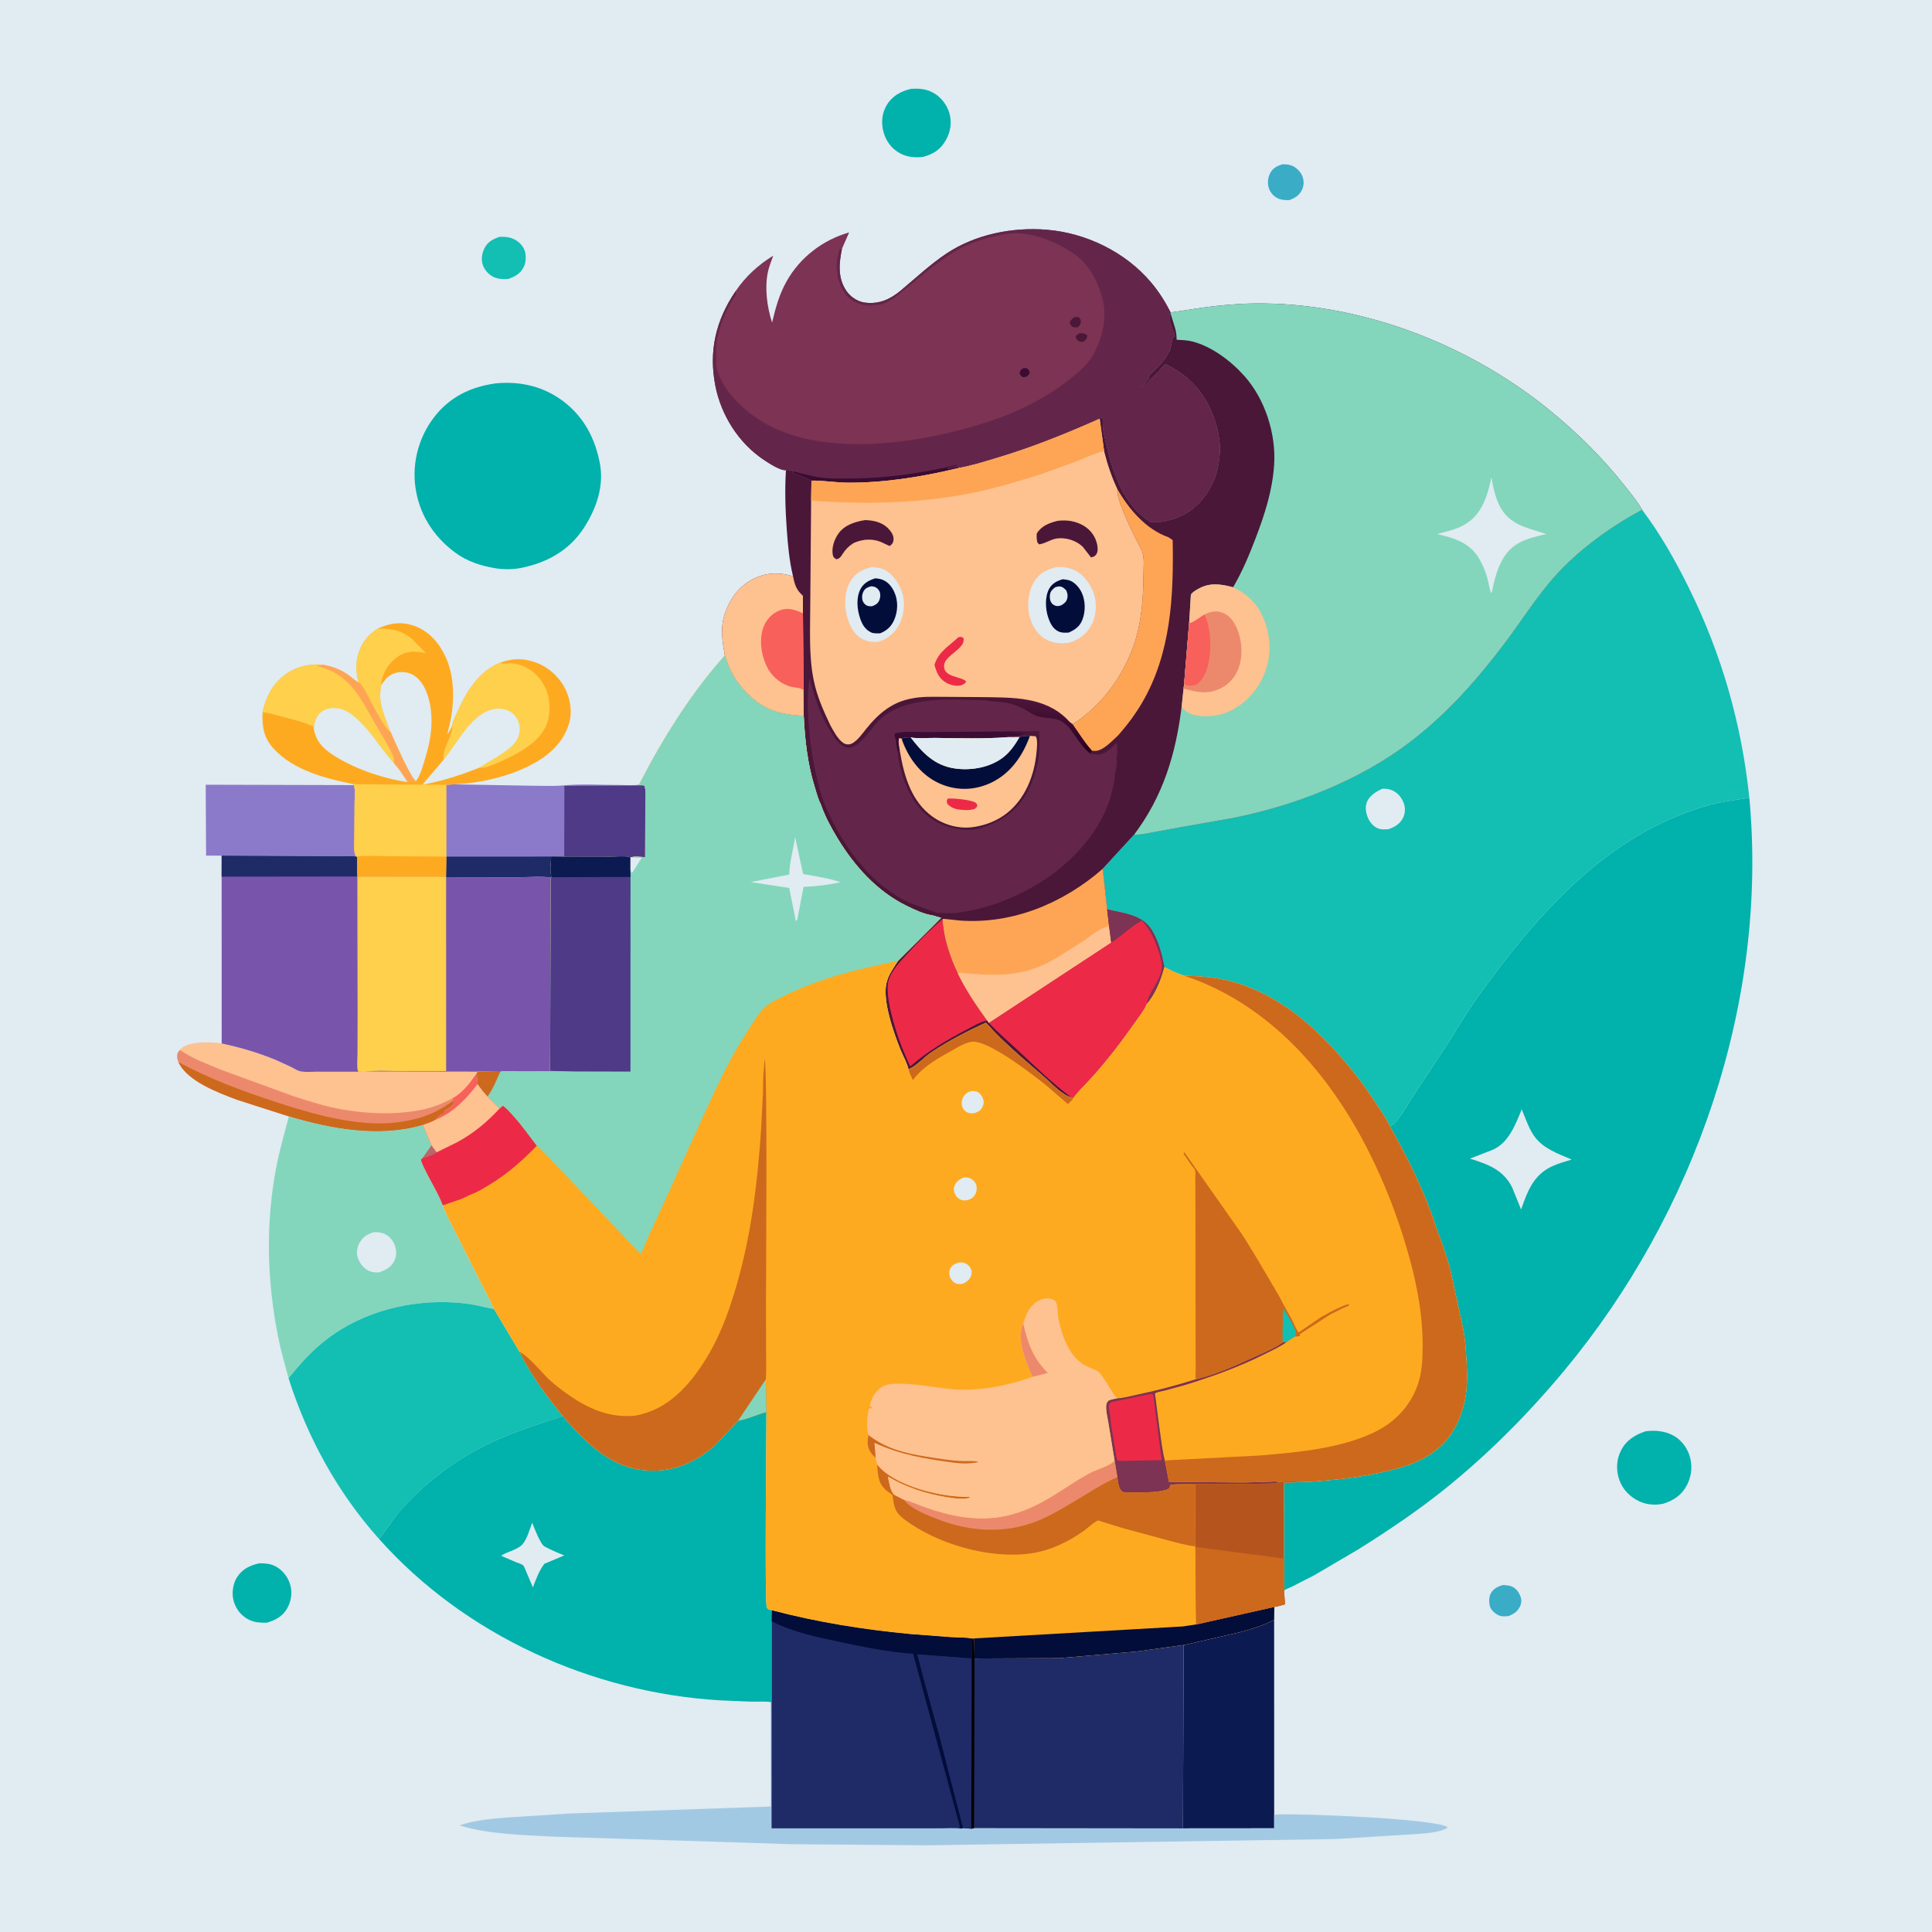<svg version="1.1" xmlns="http://www.w3.org/2000/svg" style="display: block;" viewBox="0 0 2048 2048" width="1024" height="1024">
<defs>
	<linearGradient id="Gradient1" gradientUnits="userSpaceOnUse" x1="1096.17" y1="789.583" x2="1102.19" y2="742.59">
		<stop class="stop0" offset="0" stop-opacity="1" stop-color="rgb(39,0,30)"/>
		<stop class="stop1" offset="1" stop-opacity="1" stop-color="rgb(78,22,59)"/>
	</linearGradient>
</defs>
<path transform="translate(0,0)" fill="rgb(224,235,242)" d="M -0 -0 L 2048 0 L 2048 2048 L -0 2048 L -0 -0 z"/>
<path transform="translate(0,0)" fill="rgb(58,172,198)" d="M 1593.42 1680.16 C 1596.25 1680.43 1599.47 1680.53 1602.14 1681.57 C 1606.52 1683.29 1609.35 1686.82 1611.23 1691 C 1613 1694.93 1613.18 1698.31 1611.49 1702.32 C 1609.05 1708.11 1604.69 1710.9 1599.04 1713.1 C 1595.61 1713.48 1591.64 1713.79 1588.46 1712.2 C 1584.41 1710.17 1580.16 1706.58 1579.13 1701.95 C 1578.3 1698.19 1578.37 1692.37 1580.36 1688.97 C 1583.39 1683.79 1587.82 1681.68 1593.42 1680.16 z"/>
<path transform="translate(0,0)" fill="rgb(58,172,198)" d="M 1359.28 174.167 C 1362.32 174.07 1365.78 174.358 1368.68 175.316 C 1373.3 176.839 1377.87 181.169 1379.99 185.5 C 1382.22 190.074 1382.57 195.48 1380.6 200.187 C 1377.88 206.732 1373.27 209.709 1366.85 212.111 C 1362.68 212.21 1358.78 212.153 1354.91 210.393 C 1350.29 208.288 1346.88 204.568 1345.19 199.796 C 1343.3 194.451 1343.85 188.277 1346.57 183.305 C 1349.47 178.007 1353.74 175.946 1359.28 174.167 z"/>
<path transform="translate(0,0)" fill="rgb(19,190,179)" d="M 529.483 251.094 C 534.17 250.895 538.354 250.992 542.796 252.668 C 548.519 254.829 553.323 258.999 555.787 264.655 C 557.936 269.589 557.746 277.503 555.511 282.35 C 552.046 289.865 546.39 292.989 538.956 295.664 C 533.665 296.082 528.05 295.916 523.176 293.57 C 517.886 291.025 513.51 286.145 511.708 280.505 C 509.863 274.729 510.956 268.158 513.691 262.869 C 517.128 256.224 522.694 253.366 529.483 251.094 z"/>
<path transform="translate(0,0)" fill="rgb(1,177,171)" d="M 274.848 1657.18 C 280.523 1657.14 285.733 1657.41 291.001 1659.85 C 298.664 1663.41 304.653 1670.75 307.297 1678.71 C 310.131 1687.25 309.037 1696.16 304.875 1704.08 C 300.121 1713.12 292.391 1717.3 283.029 1720.14 C 275.631 1720.15 269.651 1720.07 262.932 1716.46 C 255.229 1712.33 249.809 1705.16 247.577 1696.7 C 245.505 1688.86 246.901 1678.83 251.231 1672.02 C 256.814 1663.24 265.023 1659.31 274.848 1657.18 z"/>
<path transform="translate(0,0)" fill="rgb(1,177,171)" d="M 966.089 94.126 C 974.082 93.811 980.629 94.01 988.008 97.662 C 996.671 101.949 1003.48 110.367 1006.28 119.573 C 1009.26 129.407 1007.69 139.666 1002.66 148.523 C 996.818 158.799 989.27 163.428 978.203 166.39 C 970.089 167.235 961.86 166.587 954.5 162.734 C 945.374 157.956 939.099 149.657 936.5 139.761 C 933.921 129.942 934.808 119.756 940.215 111 C 946.117 101.443 955.455 96.465 966.089 94.126 z"/>
<path transform="translate(0,0)" fill="rgb(1,177,171)" d="M 1744.57 1517.18 C 1754.34 1516.05 1763.54 1516.74 1772.5 1521.05 C 1780.98 1525.14 1787.62 1533.35 1790.68 1542.11 C 1794.34 1552.61 1793.45 1564.03 1788.39 1573.92 C 1782.78 1584.91 1774.64 1590.2 1763.34 1593.95 C 1755.03 1595.78 1746.03 1595.22 1738.24 1591.7 C 1728.39 1587.26 1720.45 1579.47 1716.73 1569.21 C 1712.89 1558.65 1713.33 1547.35 1718.46 1537.35 C 1724 1526.56 1733.43 1520.86 1744.57 1517.18 z"/>
<path transform="translate(0,0)" fill="rgb(139,122,202)" d="M 234.987 907.032 L 218.463 906.978 L 218.059 831.845 L 375.242 832.253 C 376.839 837.649 375.945 844.582 375.918 850.192 L 375.681 890.199 C 375.655 895.624 374.663 903.404 377.491 907.975 C 373.159 907.208 367.943 907.729 363.518 907.72 L 337.787 907.633 L 234.987 907.032 z"/>
<path transform="translate(0,0)" fill="rgb(254,193,144)" d="M 190.734 1113 C 191.605 1111.89 191.628 1111.75 192.901 1110.75 C 201.902 1103.64 224.193 1104.33 234.995 1106.14 C 254.78 1110.32 273.484 1115.87 292.237 1123.53 L 308.5 1130.99 C 311.698 1132.61 315.34 1135.07 318.864 1135.73 C 324.264 1136.74 331.021 1136.01 336.538 1136.04 L 379.745 1136.08 C 381.829 1136.04 387.904 1136.6 389.493 1135.8 L 506.277 1136 L 505.158 1138.22 C 498.386 1147.95 490.683 1158.44 479.959 1164.16 L 480.089 1167.01 L 482.048 1168.53 C 479.781 1172.49 475.291 1175.3 471.485 1177.64 L 471.005 1180.01 L 469.627 1180.66 C 466.745 1182.11 464.117 1184.22 462.101 1186.73 C 457.741 1189.35 452.97 1190.84 448.195 1192.52 C 402.993 1206.22 350.474 1196.83 306.267 1183.43 L 251.191 1165.74 C 231.694 1158.38 198.378 1146.16 189.219 1125.89 C 188.636 1124.22 187.821 1122.3 187.777 1120.5 C 187.69 1116.93 188.415 1115.54 190.734 1113 z"/>
<path transform="translate(0,0)" fill="rgb(236,137,108)" d="M 190.734 1113 C 203.507 1122.07 220.236 1128.12 234.606 1134.09 L 310.833 1161.95 C 328.34 1167.6 346.363 1173.39 364.541 1176.39 C 389.298 1180.48 415.715 1181.72 440.58 1177.6 L 442.5 1177.27 C 456.296 1174.99 467.63 1170.7 479.959 1164.16 L 480.089 1167.01 L 482.048 1168.53 C 479.781 1172.49 475.291 1175.3 471.485 1177.64 L 471.005 1180.01 L 469.627 1180.66 C 466.745 1182.11 464.117 1184.22 462.101 1186.73 C 457.741 1189.35 452.97 1190.84 448.195 1192.52 C 402.993 1206.22 350.474 1196.83 306.267 1183.43 L 251.191 1165.74 C 231.694 1158.38 198.378 1146.16 189.219 1125.89 C 188.636 1124.22 187.821 1122.3 187.777 1120.5 C 187.69 1116.93 188.415 1115.54 190.734 1113 z"/>
<path transform="translate(0,0)" fill="rgb(205,105,29)" d="M 189.219 1125.89 C 222.272 1143.66 256.375 1156.39 291.953 1168.03 C 326.376 1179.3 364.574 1190.41 401 1190.88 C 415.267 1191.07 432.527 1188.68 446.088 1184.53 C 458.567 1180.71 469.565 1174.69 480.089 1167.01 L 482.048 1168.53 C 479.781 1172.49 475.291 1175.3 471.485 1177.64 L 471.005 1180.01 L 469.627 1180.66 C 466.745 1182.11 464.117 1184.22 462.101 1186.73 C 457.741 1189.35 452.97 1190.84 448.195 1192.52 C 402.993 1206.22 350.474 1196.83 306.267 1183.43 L 251.191 1165.74 C 231.694 1158.38 198.378 1146.16 189.219 1125.89 z"/>
<path transform="translate(0,0)" fill="rgb(139,122,202)" d="M 472.953 831.963 L 480.841 831.462 L 559.798 832.854 C 572.456 832.884 585.67 833.651 598.231 832.5 C 617.289 830.754 637.662 832.128 656.859 832.135 C 663.496 832.138 670.899 832.846 677.396 831.851 L 683.064 832.712 C 685.387 838.687 684.049 849.19 684.042 855.797 L 683.89 908.657 C 680.257 908.448 672.185 907.226 669.17 908.874 L 668.075 908.847 C 662.631 907.062 653.26 908.253 647.312 908.261 L 598.104 908.153 L 584.304 908.021 C 584.113 914.3 582.82 923.98 584.743 929.858 L 583.915 930.232 C 573.201 928.473 560.043 929.917 549.103 929.922 L 472.882 929.799 L 472.762 929.235 L 472.964 908.062 L 472.953 831.963 z"/>
<path transform="translate(0,0)" fill="rgb(30,43,103)" d="M 472.964 908.062 L 584.304 908.021 C 584.113 914.3 582.82 923.98 584.743 929.858 L 583.915 930.232 C 573.201 928.473 560.043 929.917 549.103 929.922 L 472.882 929.799 L 472.762 929.235 L 472.964 908.062 z"/>
<path transform="translate(0,0)" fill="rgb(78,58,135)" d="M 598.104 908.153 L 598.286 833.097 L 683.064 832.712 C 685.387 838.687 684.049 849.19 684.042 855.797 L 683.89 908.657 C 680.257 908.448 672.185 907.226 669.17 908.874 L 668.075 908.847 C 662.631 907.062 653.26 908.253 647.312 908.261 L 598.104 908.153 z"/>
<path transform="translate(0,0)" fill="rgb(12,26,82)" d="M 1255.78 1743.65 L 1315 1730.03 C 1327.22 1726.63 1339.53 1723.19 1350.63 1716.93 L 1350.68 1923.81 L 1350.7 1938.07 L 1253.98 1938.15 L 1254.71 1743.74 L 1255.78 1743.65 z"/>
<path transform="translate(0,0)" fill="rgb(162,201,228)" d="M 817.847 1804.22 L 817.854 1938.14 L 957.162 1938.11 L 997.888 1938.13 C 1004.38 1938.13 1011.68 1937.5 1018.07 1938.36 L 1020.97 1937.85 L 1029.64 1938.48 L 1032.63 1937.9 L 1253.98 1938.15 L 1350.7 1938.07 L 1350.68 1923.81 L 1353.73 1923.47 C 1376.56 1922.01 1523.84 1927.97 1534.6 1937 C 1533.82 1937.73 1533.67 1937.95 1532.58 1938.5 C 1523.13 1943.29 1508.03 1943.44 1497.5 1944.42 L 1416.01 1949.45 L 982.617 1956.1 L 837.869 1954.9 L 717.5 1951 L 589.66 1947.07 C 556.435 1945.18 519.13 1944.72 487.141 1935.04 C 503.343 1929.31 521.556 1927.95 538.593 1926.55 L 604.741 1922.37 L 817.146 1914.99 L 816.837 1804.27 L 817.847 1804.22 z"/>
<path transform="translate(0,0)" fill="rgb(1,177,171)" d="M 525.746 406.364 C 549.604 404.112 572.427 408.706 592.5 422.126 C 616.051 437.871 629.714 461.186 635.325 488.5 L 635.7 490.243 C 640.79 515.075 631.998 539.753 618.47 560.306 C 603.18 583.537 579.664 596.512 552.863 601.918 C 544.453 603.701 533.944 603.803 525.461 602.418 C 509.599 599.829 495.027 595.125 481.976 585.368 C 459.121 568.28 444.096 544.483 440.296 516.068 C 436.788 489.836 444.143 462.95 460.382 441.976 C 476.963 420.56 499.334 409.91 525.746 406.364 z"/>
<path transform="translate(0,0)" fill="rgb(120,85,171)" d="M 234.987 907.032 L 337.787 907.633 L 363.518 907.72 C 367.943 907.729 373.159 907.208 377.491 907.975 L 378.841 907.94 L 378.97 929.112 L 379.173 1075.65 L 379.09 1117.38 C 379.082 1122.82 378.033 1130.98 379.745 1136.08 L 336.538 1136.04 C 331.021 1136.01 324.264 1136.74 318.864 1135.73 C 315.34 1135.07 311.698 1132.61 308.5 1130.99 L 292.237 1123.53 C 273.484 1115.87 254.78 1110.32 234.995 1106.14 L 234.936 929.294 L 234.987 907.032 z"/>
<path transform="translate(0,0)" fill="rgb(30,43,103)" d="M 234.987 907.032 L 337.787 907.633 L 363.518 907.72 C 367.943 907.729 373.159 907.208 377.491 907.975 L 378.841 907.94 L 378.97 929.112 L 234.936 929.294 L 234.987 907.032 z"/>
<path transform="translate(0,0)" fill="rgb(131,214,187)" d="M 306.267 1183.43 C 350.474 1196.83 402.993 1206.22 448.195 1192.52 L 457.468 1214.2 L 448.167 1227.53 L 446.274 1229.03 C 446.948 1233.41 449.799 1238.14 451.717 1242.12 C 457.36 1253.85 464.964 1265.56 469.402 1277.74 C 472.672 1287.48 478.277 1297.06 482.871 1306.3 L 510.236 1360.7 C 514.697 1369.58 519.83 1378.53 523.662 1387.68 C 513.334 1385.71 503.217 1382.91 492.742 1381.69 C 445.378 1376.21 394.055 1386.87 354.398 1413.87 C 334.939 1427.12 320.523 1442.79 305.898 1461.01 C 302.082 1446.63 297.83 1432.29 294.917 1417.7 C 283.106 1358.52 281.409 1298.78 292.482 1239.32 C 296.009 1220.38 301.295 1202.01 306.267 1183.43 z"/>
<path transform="translate(0,0)" fill="rgb(224,235,242)" d="M 396.512 1306.16 C 399.653 1306.04 403.372 1306.33 406.33 1307.43 C 411.912 1309.49 416.142 1314.02 418.302 1319.51 C 420.529 1325.17 420.654 1331.22 417.918 1336.73 C 414.504 1343.59 408.476 1346.44 401.607 1348.83 C 398.127 1348.98 394.433 1348.73 391.216 1347.27 C 385.353 1344.62 380.877 1338.69 379.072 1332.63 C 377.621 1327.75 378.621 1321.57 381.208 1317.25 C 384.993 1310.92 389.54 1308.11 396.512 1306.16 z"/>
<path transform="translate(0,0)" fill="rgb(30,43,103)" d="M 1033.03 1758.05 L 1123.05 1757.67 L 1205 1750.63 L 1254.71 1743.74 L 1253.98 1938.15 L 1032.63 1937.9 L 1033.03 1758.05 z"/>
<path transform="translate(0,0)" fill="rgb(19,190,179)" d="M 305.898 1461.01 C 320.523 1442.79 334.939 1427.12 354.398 1413.87 C 394.055 1386.87 445.378 1376.21 492.742 1381.69 C 503.217 1382.91 513.334 1385.71 523.662 1387.68 L 550.68 1432.86 C 562.392 1457.3 579.672 1480.01 596.536 1501.13 C 572.571 1509.06 549.043 1516.36 525.894 1526.71 C 487.972 1543.66 451.717 1569.77 424.453 1601.2 C 416.174 1610.75 409.682 1621.58 401.906 1631.48 C 357.893 1582.27 325.839 1523.82 305.898 1461.01 z"/>
<path transform="translate(0,0)" fill="rgb(120,85,171)" d="M 378.97 929.112 L 472.762 929.235 L 472.882 929.799 L 549.103 929.922 C 560.043 929.917 573.201 928.473 583.915 930.232 L 583.128 1135.23 L 609.292 1135.78 L 550.232 1135.84 C 544.536 1135.86 535.513 1134.73 530.194 1136.2 L 506.277 1136 L 389.493 1135.8 C 387.904 1136.6 381.829 1136.04 379.745 1136.08 C 378.033 1130.98 379.082 1122.82 379.09 1117.38 L 379.173 1075.65 L 378.97 929.112 z"/>
<path transform="translate(0,0)" fill="rgb(254,208,76)" d="M 378.97 929.112 L 472.762 929.235 L 472.882 929.799 L 472.931 1135.37 L 419.251 1135.36 C 409.586 1135.36 399.073 1134.64 389.493 1135.8 C 387.904 1136.6 381.829 1136.04 379.745 1136.08 C 378.033 1130.98 379.082 1122.82 379.09 1117.38 L 379.173 1075.65 L 378.97 929.112 z"/>
<path transform="translate(0,0)" fill="rgb(30,43,103)" d="M 818.007 1706.88 C 866.168 1719.57 915.064 1727.36 964.619 1732.1 L 1008.22 1735.42 C 1015.57 1735.87 1023.85 1735.54 1031 1736.96 L 1032.74 1736.78 L 1033.03 1758.05 L 1032.63 1937.9 L 1029.64 1938.48 L 1020.97 1937.85 L 1018.07 1938.36 C 1011.68 1937.5 1004.38 1938.13 997.888 1938.13 L 957.162 1938.11 L 817.854 1938.14 L 817.847 1804.22 L 817.829 1718.55 L 818.007 1706.88 z"/>
<path transform="translate(0,0)" fill="rgb(3,13,58)" d="M 818.007 1706.88 C 866.168 1719.57 915.064 1727.36 964.619 1732.1 L 1008.22 1735.42 C 1015.57 1735.87 1023.85 1735.54 1031 1736.96 C 1029.87 1743.85 1030.17 1751.11 1030.11 1758.09 L 972.493 1753.75 L 980.486 1784.5 L 995.825 1840.01 L 1020.97 1937.85 L 1018.07 1938.36 L 967.932 1753.1 C 942.128 1751.25 916.206 1746.06 890.921 1740.68 C 866.486 1735.48 840.165 1730.06 817.829 1718.55 L 818.007 1706.88 z"/>
<path transform="translate(0,0)" fill="rgb(30,43,103)" d="M 1031 1736.96 L 1032.74 1736.78 L 1033.03 1758.05 L 1032.63 1937.9 L 1029.64 1938.48 L 1020.97 1937.85 L 995.825 1840.01 L 980.486 1784.5 L 972.493 1753.75 L 1030.11 1758.09 C 1030.17 1751.11 1029.87 1743.85 1031 1736.96 z"/>
<path transform="translate(0,0)" fill="rgb(0,0,4)" d="M 1031 1736.96 L 1032.74 1736.78 L 1033.03 1758.05 L 1032.63 1937.9 L 1029.64 1938.48 L 1030.11 1758.09 C 1030.17 1751.11 1029.87 1743.85 1031 1736.96 z"/>
<path transform="translate(0,0)" fill="rgb(254,170,32)" d="M 400.034 666.598 C 412.982 660.358 425.474 658.589 439.327 663.5 C 454.836 668.998 465.743 681.868 472.439 696.497 C 480.945 715.082 481.728 738.125 478.62 758.131 C 477.535 765.115 475.469 771.826 474.148 778.761 C 476.204 775.462 478.173 772.336 479.609 768.714 C 479.234 765.436 485.493 753.449 487.065 750 C 495.902 730.616 509.665 710.285 530.332 702.504 C 541.191 698.437 551.756 697.516 563 700.765 L 564.526 701.186 C 578.601 705.207 590.678 715.083 597.893 727.775 C 604.38 739.188 607.028 754 603.273 766.715 C 597.246 787.124 582.223 800.591 563.896 810.283 C 539.072 823.412 508.796 830.318 480.841 831.462 L 472.953 831.963 L 472.964 908.062 L 472.762 929.235 L 378.97 929.112 L 378.841 907.94 L 377.491 907.975 C 374.663 903.404 375.655 895.624 375.681 890.199 L 375.918 850.192 C 375.945 844.582 376.839 837.649 375.242 832.253 L 375.132 831.315 C 345.683 825.417 311.722 816.828 290.5 794.08 C 279.442 782.225 277.738 770.497 278.277 755.019 C 281.955 739.199 287.924 726.7 300.767 716.343 C 312.114 707.194 327.795 703.114 342.224 704.743 C 351.174 706.129 359.804 709.265 367.396 714.257 C 371.778 717.138 375.666 721.025 380.173 723.627 C 377.894 714.77 376.92 705.477 379.017 696.5 C 382.074 683.414 388.725 673.773 400.034 666.598 z"/>
<path transform="translate(0,0)" fill="rgb(254,208,76)" d="M 380.173 723.627 C 377.894 714.77 376.92 705.477 379.017 696.5 C 382.074 683.414 388.725 673.773 400.034 666.598 C 413.601 665.586 426.083 668.307 436.736 677.281 L 451.568 692.511 L 450.211 692.208 C 440.12 690.042 431.278 689.849 422.284 695.656 C 413.173 701.538 406.331 711.775 404.371 722.48 C 404.152 723.675 404.139 724.756 404.269 725.961 L 403.475 731.106 C 400.883 745.919 409.111 762.568 414.106 776.25 C 406.161 771.155 393.357 743.364 387.968 733.952 C 386.317 731.069 383.213 724.591 380.173 723.627 z"/>
<path transform="translate(0,0)" fill="rgb(224,235,242)" d="M 404.269 725.961 C 408.614 719.788 412.613 714.641 420.5 713.006 C 427.459 711.563 434.522 712.754 440.268 716.994 C 450.589 724.612 455.285 740.133 456.72 752.354 C 458.994 771.727 455.644 788.041 449.963 806.388 C 447.643 813.884 445.642 821.58 441.017 828.026 C 435.459 825.391 417.925 784.539 414.106 776.25 C 409.111 762.568 400.883 745.919 403.475 731.106 L 404.269 725.961 z"/>
<path transform="translate(0,0)" fill="rgb(254,208,76)" d="M 479.609 768.714 C 479.234 765.436 485.493 753.449 487.065 750 C 495.902 730.616 509.665 710.285 530.332 702.504 L 531.121 702.98 C 533.684 704.078 538.118 703.027 541 703.135 C 557.521 703.751 570.544 714.059 577.743 728.439 C 583.309 739.559 584.035 755.383 579.827 767 C 572.244 787.929 546.018 800.625 527.01 808.802 C 520.179 811.74 514.483 814.258 506.905 814.159 C 487.69 821.815 468.233 828.018 447.876 831.766 L 470.484 805.104 C 467.994 794.024 480.134 780.644 479.609 768.714 z"/>
<path transform="translate(0,0)" fill="rgb(224,235,242)" d="M 470.484 805.104 C 485.555 787.134 501.028 753.215 526.964 751.249 C 533.157 750.779 539.986 752.836 544.504 757.194 C 548.679 761.22 551.104 767.514 550.956 773.281 C 550.771 780.465 547.287 786.612 541.987 791.329 C 531.827 800.373 518.516 807.071 506.905 814.159 C 487.69 821.815 468.233 828.018 447.876 831.766 L 470.484 805.104 z"/>
<path transform="translate(0,0)" fill="rgb(254,208,76)" d="M 375.132 831.315 L 472.953 831.963 L 472.964 908.062 L 472.762 929.235 L 378.97 929.112 L 378.841 907.94 L 377.491 907.975 C 374.663 903.404 375.655 895.624 375.681 890.199 L 375.918 850.192 C 375.945 844.582 376.839 837.649 375.242 832.253 L 375.132 831.315 z"/>
<path transform="translate(0,0)" fill="rgb(254,170,32)" d="M 378.841 907.94 C 389.604 906.68 401.057 907.533 411.929 907.61 L 472.964 908.062 L 472.762 929.235 L 378.97 929.112 L 378.841 907.94 z"/>
<path transform="translate(0,0)" fill="rgb(254,208,76)" d="M 278.277 755.019 C 281.955 739.199 287.924 726.7 300.767 716.343 C 312.114 707.194 327.795 703.114 342.224 704.743 C 351.174 706.129 359.804 709.265 367.396 714.257 C 371.778 717.138 375.666 721.025 380.173 723.627 C 383.213 724.591 386.317 731.069 387.968 733.952 C 393.357 743.364 406.161 771.155 414.106 776.25 C 417.925 784.539 435.459 825.391 441.017 828.026 C 438.636 829.616 435.906 828.344 432.659 829.5 L 431.825 828.951 C 404.804 824.982 372.657 813.953 350.34 798.382 C 341.052 791.901 334.802 784.365 332.744 773.012 L 331.727 770.04 C 320.699 764.823 307.815 761.91 296 758.958 C 290.163 757.5 284.296 755.448 278.277 755.019 z"/>
<path transform="translate(0,0)" fill="rgb(254,165,85)" d="M 342.224 704.743 C 351.174 706.129 359.804 709.265 367.396 714.257 C 371.778 717.138 375.666 721.025 380.173 723.627 C 383.213 724.591 386.317 731.069 387.968 733.952 C 393.357 743.364 406.161 771.155 414.106 776.25 C 417.925 784.539 435.459 825.391 441.017 828.026 C 438.636 829.616 435.906 828.344 432.659 829.5 L 431.825 828.951 C 427.488 822.093 422.967 815.161 417.552 809.106 L 417.575 807.81 C 418.05 802.235 415.077 797.881 412.59 793.031 C 408.042 784.158 402.45 775.787 397.555 767.094 C 383.843 742.741 371.805 717.108 342.781 707.978 L 335.5 705.622 L 342.224 704.743 z"/>
<path transform="translate(0,0)" fill="rgb(224,235,242)" d="M 332.744 773.012 C 333.196 765.967 334.536 760.127 339.994 755.232 C 344.929 750.805 351.579 750.24 357.898 750.9 C 363.825 751.519 369.615 754.9 374.202 758.5 C 391.64 772.186 402.796 792.888 417.552 809.106 C 422.967 815.161 427.488 822.093 431.825 828.951 C 404.804 824.982 372.657 813.953 350.34 798.382 C 341.052 791.901 334.802 784.365 332.744 773.012 z"/>
<path transform="translate(0,0)" fill="rgb(1,177,171)" d="M 812.452 1496.66 C 812.42 1518.78 810.522 1699.3 812.8 1704 C 813.172 1704.77 813.933 1705.27 814.5 1705.91 L 818.007 1706.88 L 817.829 1718.55 L 817.847 1804.22 L 816.837 1804.27 C 810.442 1803.33 803.275 1803.96 796.78 1803.85 L 763.592 1802.45 C 627.601 1794.45 492.97 1733.5 401.906 1631.48 C 409.682 1621.58 416.174 1610.75 424.453 1601.2 C 451.717 1569.77 487.972 1543.66 525.894 1526.71 C 549.043 1516.36 572.571 1509.06 596.536 1501.13 C 620.872 1528.94 647.167 1556.28 686.343 1558.82 C 713.962 1560.61 737.812 1549.91 758.135 1531.88 L 782.409 1505.99 C 792.557 1504.24 802.5 1499.45 812.452 1496.66 z"/>
<path transform="translate(0,0)" fill="rgb(224,235,242)" d="M 564.136 1614.08 C 566.194 1619.17 572.769 1637.07 577.449 1639.47 L 578.476 1639.97 C 584.948 1643.39 591.404 1646.12 598.22 1648.8 L 577.052 1657.68 C 571.469 1664.88 568.116 1674.27 564.894 1682.71 L 557.666 1665.67 C 556.956 1664.13 555.818 1660.75 554.76 1659.56 C 553.411 1658.05 549.014 1656.76 547.061 1655.99 L 531.364 1649.28 C 533.923 1646.75 539.631 1645.19 542.993 1643.67 C 546.53 1642.07 550.858 1640.26 553.539 1637.39 C 558.609 1631.97 561.569 1620.94 564.136 1614.08 z"/>
<path transform="translate(0,0)" fill="rgb(125,51,83)" d="M 892.545 263.64 C 889.352 278.989 887.815 294.784 897.301 308.5 C 901.71 314.874 909.239 319.819 916.976 320.796 C 931.94 322.686 943.761 317.236 955.013 307.851 C 971.027 294.493 985.756 280.52 1003.21 268.834 C 1033.77 248.383 1073.43 240.521 1109.73 243.542 C 1151.52 247.018 1193.08 267.201 1220.25 299.468 C 1228.51 309.283 1235.17 319.786 1240.94 331.217 L 1240.71 331.85 L 1239.53 334.513 L 1240.51 337 L 1239.51 339 L 1239.97 340.094 L 1242.63 348.376 C 1243.22 350.323 1242.89 349.582 1243.88 351.048 C 1244.81 352.425 1244.53 352.964 1244.83 354.497 L 1245.5 356.51 L 1244.01 357.005 C 1241.97 359.718 1243.24 361.4 1241.51 364 C 1241.5 366.113 1241.76 366.122 1240.51 368 C 1240.41 370.007 1240.76 371.043 1239.51 372.651 C 1238.39 374.087 1237.89 375.459 1237.01 377.005 C 1232.39 385.068 1223.61 392.445 1217.01 399.005 L 1218.51 400.5 C 1216.23 403.343 1210.84 407.586 1210.45 411.017 C 1218.79 402.914 1227.75 394.977 1234.91 385.789 C 1260.92 398.206 1277.27 416.301 1287.04 443.5 C 1289.49 450.325 1291.14 457.332 1292.18 464.5 L 1292.43 466.131 C 1293.84 476.074 1292.84 485.629 1290.94 495.39 C 1287.45 513.316 1276.28 531.17 1261.25 541.66 C 1250.47 549.181 1233 554.802 1219.87 553.279 L 1216.09 550.86 C 1187 530.542 1177.26 492.435 1170.24 460 C 1169.01 454.306 1169.12 448.451 1168.92 442.634 L 1165.68 443.889 C 1130.01 459.715 1094.83 473.988 1057.39 485.21 C 1043.89 489.255 1029.79 493.805 1015.9 496.169 C 978.073 505.375 937.991 511.841 899 511.69 C 886.114 511.639 872.847 509.268 860.176 509.474 C 858.146 508.654 858.783 508.985 857.32 508.2 C 852.806 505.778 848 503.959 843.119 502.411 L 841.176 501.807 L 840.753 499.52 C 837.834 498.217 836.406 497.638 833.129 498.407 C 827.141 499.065 814.645 490.751 809.708 487.47 C 783.094 469.785 764.468 440.282 758.317 409.023 C 751.074 372.212 758.805 339.535 779.707 308.731 C 790.102 293.282 803.831 280.7 819.673 271.027 C 817.623 276.866 815.11 282.78 813.888 288.855 C 810.461 305.882 813.163 325.667 818.453 341.949 C 822.129 326.411 826.021 312.076 833.896 298.082 C 848.172 272.714 872.346 254.278 900.113 246.389 L 892.545 263.64 z"/>
<path transform="translate(0,0)" fill="rgb(58,12,51)" d="M 1084.24 390.5 L 1088 390.138 C 1090.19 391.718 1090.55 392.05 1091.66 394.5 C 1090.84 396.98 1090.44 397.359 1088.5 399.137 C 1087.22 399.604 1085.84 399.722 1084.5 399.94 C 1082.31 398.511 1081.88 398.354 1080.83 396 C 1081.3 392.568 1081.55 392.755 1084.24 390.5 z"/>
<path transform="translate(0,0)" fill="rgb(74,23,57)" d="M 1144.1 353.5 L 1145.07 353.312 C 1148.2 352.92 1150.25 353.566 1152.66 355.5 C 1151.8 359.739 1151.63 359.674 1148.5 362.254 C 1147.27 362.459 1145.69 362.369 1144.5 362.04 C 1142.17 361.395 1141.21 359.438 1140.12 357.5 C 1141 354.92 1141.73 354.935 1144.1 353.5 z"/>
<path transform="translate(0,0)" fill="rgb(74,23,57)" d="M 1138.2 336.5 C 1140.34 335.842 1141.32 335.926 1143.5 336.112 L 1145.66 339.236 C 1145.71 343.743 1145.61 343.603 1142.5 346.901 C 1140.31 347.301 1138.98 347.054 1136.84 346.5 C 1134.34 343.892 1134.31 344.094 1134.23 340.5 L 1138.2 336.5 z"/>
<path transform="translate(0,0)" fill="rgb(99,38,74)" d="M 892.545 263.64 C 889.352 278.989 887.815 294.784 897.301 308.5 C 901.71 314.874 909.239 319.819 916.976 320.796 C 931.94 322.686 943.761 317.236 955.013 307.851 C 971.027 294.493 985.756 280.52 1003.21 268.834 C 1033.77 248.383 1073.43 240.521 1109.73 243.542 C 1151.52 247.018 1193.08 267.201 1220.25 299.468 C 1228.51 309.283 1235.17 319.786 1240.94 331.217 L 1240.71 331.85 L 1239.53 334.513 L 1240.51 337 L 1239.51 339 L 1239.97 340.094 L 1242.63 348.376 C 1243.22 350.323 1242.89 349.582 1243.88 351.048 C 1244.81 352.425 1244.53 352.964 1244.83 354.497 L 1245.5 356.51 L 1244.01 357.005 C 1241.97 359.718 1243.24 361.4 1241.51 364 C 1241.5 366.113 1241.76 366.122 1240.51 368 C 1240.41 370.007 1240.76 371.043 1239.51 372.651 C 1238.39 374.087 1237.89 375.459 1237.01 377.005 C 1232.39 385.068 1223.61 392.445 1217.01 399.005 L 1218.51 400.5 C 1216.23 403.343 1210.84 407.586 1210.45 411.017 C 1218.79 402.914 1227.75 394.977 1234.91 385.789 C 1260.92 398.206 1277.27 416.301 1287.04 443.5 C 1289.49 450.325 1291.14 457.332 1292.18 464.5 L 1292.43 466.131 C 1293.84 476.074 1292.84 485.629 1290.94 495.39 C 1287.45 513.316 1276.28 531.17 1261.25 541.66 C 1250.47 549.181 1233 554.802 1219.87 553.279 L 1216.09 550.86 C 1187 530.542 1177.26 492.435 1170.24 460 C 1169.01 454.306 1169.12 448.451 1168.92 442.634 L 1165.68 443.889 C 1130.01 459.715 1094.83 473.988 1057.39 485.21 C 1043.89 489.255 1029.79 493.805 1015.9 496.169 C 978.073 505.375 937.991 511.841 899 511.69 C 886.114 511.639 872.847 509.268 860.176 509.474 C 858.146 508.654 858.783 508.985 857.32 508.2 C 852.806 505.778 848 503.959 843.119 502.411 L 841.176 501.807 L 840.753 499.52 C 837.834 498.217 836.406 497.638 833.129 498.407 C 827.141 499.065 814.645 490.751 809.708 487.47 C 783.094 469.785 764.468 440.282 758.317 409.023 C 751.074 372.212 758.805 339.535 779.707 308.731 C 780.365 312.065 780.452 312.119 778.476 315 L 776.995 316.995 L 772.188 325.529 L 771.49 327 L 769.995 329.995 C 769.667 330.797 769.433 331.641 769.041 332.414 C 768.253 333.969 767.527 335.361 766.968 337.026 L 764.394 343.526 L 763.925 344.995 L 761.912 351.995 L 761.459 354.5 C 758.711 362.127 759.1 371.906 759.119 380.1 C 759.127 383.3 758.705 387.443 759.662 390.514 L 760.166 392 L 760.57 393.406 C 768.556 418.492 793.968 440.34 816.776 451.862 C 882.575 485.1 981.473 468.92 1048.89 446.639 C 1079.19 436.622 1107.93 422.315 1133.13 402.599 C 1143.76 394.279 1154.54 385.2 1160.62 372.835 L 1161.36 371.284 C 1169.34 354.859 1173.54 334.704 1168.69 316.699 C 1163.92 298.979 1155.37 281.44 1140.2 270.29 C 1121.33 256.426 1090.75 244.126 1067.37 248.046 L 1059.5 249.335 L 1047.99 251.89 C 1042.36 253.252 1036.94 255.411 1031.5 257.359 C 1014.46 263.458 1000.41 274.104 986.062 284.836 C 982.539 287.47 979.123 291.106 975.5 293.429 C 972.019 295.66 969.745 298.714 966.4 301.061 C 961.067 304.803 956.176 309.412 951 313.421 L 947.557 315.973 L 945.995 316.994 C 942.968 319.01 939.791 320.748 936.344 321.945 L 935 322.37 C 931.339 323.746 927.637 322.598 924.233 323.874 L 923.5 324.24 L 917.5 323.49 C 909.297 322.401 900.589 318.489 895.852 311.414 L 895.005 309.995 L 892.249 305.498 L 891.527 304 C 890.094 301.08 889.547 298.478 888.51 295.5 C 887.591 292.86 888.084 291.022 887.51 288.5 C 886.424 283.731 886.665 276.968 887.996 272.124 C 888.77 269.307 888.331 271.716 888.826 268.688 L 889.557 264.541 L 892.545 263.64 z"/>
<path transform="translate(0,0)" fill="rgb(58,12,51)" d="M 840.753 499.52 C 851.167 502.324 861.424 505.165 872.166 506.446 C 882.307 507.656 892.927 507.215 903.128 507.167 C 940.06 506.994 978.086 501.4 1014 492.847 L 1014.4 493.529 L 1003.71 496.213 L 1004 496.755 L 1007 496.755 C 1010.04 494.929 1011.73 496.437 1014.87 494.66 L 1015.9 496.169 C 978.073 505.375 937.991 511.841 899 511.69 C 886.114 511.639 872.847 509.268 860.176 509.474 C 858.146 508.654 858.783 508.985 857.32 508.2 C 852.806 505.778 848 503.959 843.119 502.411 L 841.176 501.807 L 840.753 499.52 z"/>
<path transform="translate(0,0)" fill="rgb(1,177,171)" d="M 1473.29 1193.88 C 1475.48 1192.71 1477.84 1191.49 1479.47 1189.57 C 1487.08 1180.62 1493.27 1168.8 1499.84 1158.9 L 1534.32 1106.72 C 1545.1 1089.77 1555.25 1072.38 1567 1056.07 C 1629.94 968.694 1704.22 883.124 1812.04 853.299 C 1826.03 849.431 1840.12 847.973 1854.37 845.644 C 1874.56 1062.67 1796.81 1286.1 1658.24 1452.81 C 1620.98 1497.65 1578.74 1540.31 1533.36 1576.97 C 1503.58 1601.05 1471.42 1622.67 1438.95 1642.93 L 1393.58 1669.58 L 1369.5 1681.94 C 1367.22 1683.07 1362.9 1684.48 1361.16 1686.12 L 1361.08 1652.23 L 1361.02 1571.72 L 1376.32 1571.19 L 1377.52 1571.06 C 1387.99 1571.09 1398.5 1569.91 1408.93 1569.04 C 1430.17 1567.26 1450.95 1564.05 1471.67 1559.05 C 1486.98 1555.35 1503.16 1550.44 1516.28 1541.45 L 1517.65 1540.5 C 1526.17 1534.83 1534.08 1527.04 1539.42 1518.27 C 1544.97 1509.16 1548.74 1500.27 1551.52 1490 C 1555.68 1474.61 1555.48 1457.75 1554.48 1442 C 1553.77 1430.74 1553.1 1419.33 1550.88 1408.22 L 1538.89 1353 C 1536.25 1339.61 1531.18 1325.36 1526.56 1312.5 L 1525.63 1310 L 1522.05 1300.12 C 1510.11 1263.4 1492.34 1227.34 1473.29 1193.88 z"/>
<path transform="translate(0,0)" fill="rgb(224,235,242)" d="M 1613.11 1175.94 L 1615.43 1181.7 C 1618.55 1189.45 1621.66 1197.83 1626.56 1204.63 C 1635.86 1217.58 1652.01 1223.17 1666.1 1229.16 C 1658.89 1231.34 1651.51 1233.35 1644.7 1236.6 C 1625.27 1245.89 1619.13 1263.02 1612.42 1282.11 L 1602.85 1258.5 C 1593.11 1239.61 1577.29 1234.28 1558.21 1228.19 L 1581.79 1219.05 C 1599.3 1211.7 1606.32 1192.23 1613.11 1175.94 z"/>
<path transform="translate(0,0)" fill="rgb(19,190,179)" d="M 1202.18 884.798 C 1209.18 885.046 1216.72 883.232 1223.58 881.981 L 1254.27 876.378 L 1305.21 867.408 C 1371.4 854.546 1440.91 827.634 1494.75 786.531 C 1533.41 757.024 1565.15 721.372 1594.37 682.72 C 1610.47 661.426 1624.78 638.97 1641.8 618.34 C 1667.92 586.673 1704.65 559.591 1740.69 540.383 C 1760.13 566.171 1775.89 594.106 1790.19 623 C 1825.07 693.458 1846.19 767.478 1854.37 845.644 C 1840.12 847.973 1826.03 849.431 1812.04 853.299 C 1704.22 883.124 1629.94 968.694 1567 1056.07 C 1555.25 1072.38 1545.1 1089.77 1534.32 1106.72 L 1499.84 1158.9 C 1493.27 1168.8 1487.08 1180.62 1479.47 1189.57 C 1477.84 1191.49 1475.48 1192.71 1473.29 1193.88 C 1469.91 1186.37 1464.65 1179.08 1460.21 1172.12 C 1445.28 1148.76 1428.11 1127.1 1409.03 1106.99 C 1378.35 1074.66 1341.84 1048.35 1297.68 1038.54 C 1283.8 1035.46 1269.55 1034.72 1255.39 1034.33 L 1252 1033.14 C 1245.74 1031.06 1240.07 1028.12 1234.2 1025.15 C 1231.36 1011.11 1228.37 998.26 1220.78 985.796 C 1210.89 969.529 1190.67 968.096 1173.65 964.012 L 1168.95 920.96 L 1202.18 884.798 z"/>
<path transform="translate(0,0)" fill="rgb(224,235,242)" d="M 1465.39 836.053 C 1469.33 835.946 1472.89 836.4 1476.5 838.105 C 1482.06 840.732 1486.01 845.823 1488.09 851.5 C 1489.89 856.422 1489.64 862.343 1487.25 867.023 C 1483.95 873.483 1478.4 876.797 1471.73 879.003 C 1468.79 879.129 1465.52 879.449 1462.64 878.733 C 1457.57 877.471 1453.78 873.735 1451.26 869.324 C 1448.28 864.102 1446.73 856.97 1448.65 851.131 C 1451.07 843.762 1458.75 839.01 1465.39 836.053 z"/>
<path transform="translate(0,0)" fill="rgb(74,23,57)" d="M 1240.94 331.217 L 1273.74 326.259 C 1292.26 323.68 1310.96 321.921 1329.66 321.682 C 1441.44 320.251 1556.22 364.445 1642.37 434.627 C 1672.35 459.05 1699.28 485.624 1723.15 516.126 C 1729.22 523.877 1735.95 531.769 1740.69 540.383 C 1704.65 559.591 1667.92 586.673 1641.8 618.34 C 1624.78 638.97 1610.47 661.426 1594.37 682.72 C 1565.15 721.372 1533.41 757.024 1494.75 786.531 C 1440.91 827.634 1371.4 854.546 1305.21 867.408 L 1254.27 876.378 L 1223.58 881.981 C 1216.72 883.232 1209.18 885.046 1202.18 884.798 L 1168.95 920.96 L 1173.65 964.012 C 1190.67 968.096 1210.89 969.529 1220.78 985.796 C 1228.37 998.26 1231.36 1011.11 1234.2 1025.15 C 1231.13 1037.9 1224.54 1054.34 1215.57 1064.2 C 1212.8 1071.04 1207.3 1077.72 1203.06 1083.81 C 1189.43 1103.39 1174.73 1122.48 1158.9 1140.33 C 1151.98 1148.12 1143.64 1155.74 1137.55 1164.11 L 1135.64 1163.29 C 1126.38 1161.4 1114.44 1148.32 1107.28 1142.06 C 1086.84 1124.16 1064.06 1105.7 1046.13 1085.28 L 1045.15 1084.15 C 1025.3 1093.17 1005.06 1103.63 986.965 1115.81 C 979.611 1120.77 972.498 1129.06 964.791 1132.73 L 963.051 1133.52 C 961.535 1126.66 957.263 1119.44 954.61 1112.88 C 947.392 1095.05 935.213 1060.76 939.722 1042.1 L 940.007 1041 C 941.921 1032.93 947.648 1025.41 952.052 1018.48 L 997.643 973.01 L 988.786 970.403 C 979.293 969.058 969.28 964.29 960.75 960.086 C 929.346 944.61 905.529 917.838 887.651 888.32 C 880.838 877.071 874.394 865.177 870.131 852.703 C 867.145 847.039 865.354 839.876 863.473 833.757 C 855.979 809.364 853.212 784.22 851.99 758.838 C 839.366 758.35 825.504 756.415 814 751.018 C 795.771 742.466 778.202 722.585 771.513 703.603 L 768.347 694.857 C 765.679 679.079 763.184 665.104 768.729 649.486 C 774.221 634.019 784.194 620.507 799.308 613.351 L 800.753 612.683 C 813.589 606.657 827.27 606.687 840.665 610.929 C 836.729 594.91 835.208 577.978 834.03 561.551 C 832.516 540.441 831.813 519.542 833.129 498.407 C 836.406 497.638 837.834 498.217 840.753 499.52 L 841.176 501.807 L 843.119 502.411 C 848 503.959 852.806 505.778 857.32 508.2 C 858.783 508.985 858.146 508.654 860.176 509.474 C 872.847 509.268 886.114 511.639 899 511.69 C 937.991 511.841 978.073 505.375 1015.9 496.169 C 1029.79 493.805 1043.89 489.255 1057.39 485.21 C 1094.83 473.988 1130.01 459.715 1165.68 443.889 L 1168.92 442.634 C 1169.12 448.451 1169.01 454.306 1170.24 460 C 1177.26 492.435 1187 530.542 1216.09 550.86 L 1219.87 553.279 C 1233 554.802 1250.47 549.181 1261.25 541.66 C 1276.28 531.17 1287.45 513.316 1290.94 495.39 C 1292.84 485.629 1293.84 476.074 1292.43 466.131 L 1292.18 464.5 C 1291.14 457.332 1289.49 450.325 1287.04 443.5 C 1277.27 416.301 1260.92 398.206 1234.91 385.789 C 1227.75 394.977 1218.79 402.914 1210.45 411.017 C 1210.84 407.586 1216.23 403.343 1218.51 400.5 L 1217.01 399.005 C 1223.61 392.445 1232.39 385.068 1237.01 377.005 C 1237.89 375.459 1238.39 374.087 1239.51 372.651 C 1240.76 371.043 1240.41 370.007 1240.51 368 C 1241.76 366.122 1241.5 366.113 1241.51 364 C 1243.24 361.4 1241.97 359.718 1244.01 357.005 L 1245.5 356.51 L 1244.83 354.497 C 1244.53 352.964 1244.81 352.425 1243.88 351.048 C 1242.89 349.582 1243.22 350.323 1242.63 348.376 L 1239.97 340.094 L 1239.51 339 L 1240.51 337 L 1239.53 334.513 L 1240.71 331.85 L 1240.94 331.217 z"/>
<path transform="translate(0,0)" fill="rgb(236,42,72)" d="M 1046.4 1081.7 C 1039.26 1083.08 1031.2 1088.01 1024.78 1091.36 C 1003.1 1102.68 983.47 1114.36 964.859 1130.34 C 956.602 1112.85 950.19 1095.56 945.415 1076.81 C 942.685 1066.09 940.262 1054.32 941.183 1043.2 C 942.144 1031.59 954.617 1018.87 962.08 1010.7 C 973.837 997.809 985.937 985.55 999.163 974.162 C 1000.08 994.133 1006.79 1013.9 1015.28 1031.86 C 1024.26 1050.16 1034.51 1065.19 1046.4 1081.7 z"/>
<path transform="translate(0,0)" fill="rgb(254,165,85)" d="M 1184.41 518.36 C 1196.48 539.612 1214.78 561.175 1238.64 569.531 L 1243.07 572.5 C 1244.2 631.98 1241.4 692.724 1210.4 745.362 C 1203.7 756.741 1195.97 767.277 1187.28 777.21 C 1186.98 777.554 1185.77 778.821 1185.79 778.993 C 1179.77 784.529 1169.29 796.171 1160.68 796.009 L 1158.48 795.85 L 1157.55 795.888 L 1157 795.287 L 1156.11 794.27 C 1148.74 786.021 1143.14 776.381 1136.65 767.442 L 1137.56 767.061 C 1143.46 764.219 1149.25 759.133 1154.19 754.882 C 1176.31 735.837 1193.03 709.989 1202.34 682.363 C 1210.59 657.889 1211.96 632.761 1212.16 607.164 C 1212.22 599.329 1213.45 589.63 1209.79 582.493 C 1202.47 568.229 1195.34 554.318 1189.65 539.3 C 1187.17 532.767 1184.39 526.544 1184.39 519.427 L 1184.41 518.36 z"/>
<path transform="translate(0,0)" fill="rgb(254,193,144)" d="M 768.347 694.857 C 765.679 679.079 763.184 665.104 768.729 649.486 C 774.221 634.019 784.194 620.507 799.308 613.351 L 800.753 612.683 C 813.589 606.657 827.27 606.687 840.665 610.929 C 842.498 619.992 844.015 625.162 851.117 631.533 L 851.15 650.123 L 851.883 731.732 L 851.99 758.838 C 839.366 758.35 825.504 756.415 814 751.018 C 795.771 742.466 778.202 722.585 771.513 703.603 L 768.347 694.857 z"/>
<path transform="translate(0,0)" fill="rgb(248,96,91)" d="M 851.883 731.732 C 849.884 728.943 840.416 728.738 836.691 727.472 C 826.054 723.854 817.36 716.09 812.556 705.925 C 806.739 693.615 804.488 677.337 809.444 664.401 C 812.3 656.944 818.326 650.39 825.754 647.344 C 835.167 643.486 842.364 646.288 851.15 650.123 L 851.883 731.732 z"/>
<path transform="translate(0,0)" fill="rgb(254,165,85)" d="M 999.163 974.162 C 1000.67 973.995 1000.24 973.951 1001.51 974.09 L 1017.39 975.8 C 1073.48 979.906 1127.13 957.453 1168.95 920.96 L 1173.65 964.012 L 1175.71 981.751 L 1177.98 999.243 L 1048.32 1084.37 L 1046.4 1081.7 C 1034.51 1065.19 1024.26 1050.16 1015.28 1031.86 C 1006.79 1013.9 1000.08 994.133 999.163 974.162 z"/>
<path transform="translate(0,0)" fill="rgb(254,193,144)" d="M 1015.28 1031.86 C 1018.04 1030.5 1021.07 1031.54 1024 1031.83 L 1043.56 1033.11 C 1059.43 1033.65 1074.8 1033.06 1090.14 1028.58 C 1100.16 1025.66 1110.07 1021.16 1119.07 1015.92 L 1148.24 997.655 C 1155.89 992.564 1166.44 983.057 1175.71 981.751 L 1177.98 999.243 L 1048.32 1084.37 L 1046.4 1081.7 C 1034.51 1065.19 1024.26 1050.16 1015.28 1031.86 z"/>
<path transform="translate(0,0)" fill="rgb(236,42,72)" d="M 1173.65 964.012 C 1190.67 968.096 1210.89 969.529 1220.78 985.796 C 1228.37 998.26 1231.36 1011.11 1234.2 1025.15 C 1231.13 1037.9 1224.54 1054.34 1215.57 1064.2 C 1212.8 1071.04 1207.3 1077.72 1203.06 1083.81 C 1189.43 1103.39 1174.73 1122.48 1158.9 1140.33 C 1151.98 1148.12 1143.64 1155.74 1137.55 1164.11 L 1135.64 1163.29 L 1134.86 1162.68 C 1115.55 1148.26 1097.65 1130.81 1080.06 1114.33 C 1069.47 1104.4 1058.29 1094.91 1048.32 1084.37 L 1177.98 999.243 L 1175.71 981.751 L 1173.65 964.012 z"/>
<path transform="translate(0,0)" fill="rgb(125,51,83)" d="M 1173.65 964.012 C 1190.67 968.096 1210.89 969.529 1220.78 985.796 C 1228.37 998.26 1231.36 1011.11 1234.2 1025.15 C 1231.13 1037.9 1224.54 1054.34 1215.57 1064.2 C 1217.67 1049.98 1234.19 1035.91 1231.27 1020.34 C 1229.91 1013.13 1227.76 1006.85 1225.17 999.995 C 1221.65 990.674 1217.08 983.2 1210.35 975.858 C 1199.15 981.977 1190.16 991.14 1179.61 998.169 L 1177.98 999.243 L 1175.71 981.751 L 1173.65 964.012 z"/>
<path transform="translate(0,0)" fill="rgb(99,38,74)" d="M 872.298 847.925 C 864.791 824.264 860.463 800.991 858.008 776.304 C 856.048 756.6 855.22 738.006 858.221 718.347 C 862.855 737.338 868.884 756.619 879.184 773.378 L 884.937 782.5 C 888.347 787.003 893.643 792.297 899.628 792.584 C 911.319 793.146 923.707 771.266 931.694 763.619 C 959.568 736.925 1008.86 741.521 1044.3 742.4 L 1045.98 741.616 L 1045.99 740.113 L 1042.71 738.969 C 1074.22 739.51 1107.52 738.555 1131.53 762.737 L 1133.22 764.657 L 1136.65 767.442 C 1143.14 776.381 1148.74 786.021 1156.11 794.27 L 1157 795.287 L 1157.55 795.888 L 1155.25 798.677 C 1158.09 799.518 1161.02 799.994 1164 799.921 C 1171.76 799.729 1178.89 792.489 1183.84 787.207 C 1184.47 792.31 1184.59 798.068 1183.71 803.143 C 1183.37 805.148 1183.44 803.858 1183.78 805.861 C 1184.41 809.637 1182.92 813.735 1182.44 817.5 C 1181.68 823.504 1181.1 829.121 1179.64 835.033 L 1178.34 840.434 C 1168.98 879.841 1135.18 915.737 1101.41 936.237 C 1074.31 952.695 1046.09 963.327 1014.72 967.577 C 1009.53 968.28 1004.12 968.036 998.896 967.843 C 997.452 967.79 994.684 967.237 993.392 967.691 L 967.388 958.26 C 921.62 938.938 890.146 892.649 872.298 847.925 z"/>
<path transform="translate(0,0)" fill="rgb(74,23,57)" d="M 1085.56 775.202 L 1101.57 774.899 C 1102.18 786.331 1102.22 798.778 1099.72 809.995 C 1094.57 833.165 1084.48 853.49 1064 866.877 C 1056.51 871.774 1048.53 875.041 1040.03 877.74 C 1025.79 882.266 1006.26 878.439 993.526 871.728 C 972.975 860.902 961.811 840.025 955.628 818.5 C 953.497 811.081 952.065 804.01 951.558 796.317 L 954.031 796.855 L 954.096 797.312 C 958.475 823.021 966.225 849.674 988.456 865.625 C 1001.44 874.938 1017.75 879.217 1033.62 876.413 L 1035 876.152 C 1046.36 874.176 1057.96 869.341 1067.05 862.218 C 1086.91 846.653 1096.42 822.082 1098.74 797.591 C 1099.12 793.523 1100.31 783.5 1097.78 780.5 L 1091.74 780.055 C 1087.77 780.009 1084.52 780.194 1080.71 781.356 L 1068.83 781.412 C 1067.74 781.024 1066.8 780.875 1066.01 780.005 L 1080 780 L 1081.01 779.005 C 1082.82 778.66 1086.26 778.267 1087.5 777 L 1068.39 776.609 C 1073.83 776.469 1079.41 776.571 1084.74 775.398 L 1085.56 775.202 z"/>
<path transform="translate(0,0)" fill="rgb(58,12,51)" d="M 951.558 796.317 C 949.781 791.047 950.28 785.438 948.369 779.979 L 948.009 779 L 949.153 777.248 C 960.086 774.736 973.157 776.242 984.417 776.009 L 1085.56 775.202 L 1084.74 775.398 C 1079.41 776.571 1073.83 776.469 1068.39 776.609 L 1087.5 777 C 1086.26 778.267 1082.82 778.66 1081.01 779.005 L 1080 780 L 1066.01 780.005 C 1066.8 780.875 1067.74 781.024 1068.83 781.412 C 1043.1 783.37 1016.8 782.487 991 782.221 C 983.041 782.138 973.069 783.172 965.345 781.71 C 961.873 781.61 959.121 781.396 955.933 783.074 L 953.261 782.317 C 951.658 785.905 953.524 792.915 954.031 796.855 L 951.558 796.317 z"/>
<path transform="translate(0,0)" fill="url(#Gradient1)" d="M 1042.71 738.969 C 1074.22 739.51 1107.52 738.555 1131.53 762.737 L 1133.22 764.657 L 1136.65 767.442 C 1143.14 776.381 1148.74 786.021 1156.11 794.27 L 1157 795.287 L 1157.55 795.888 L 1155.25 798.677 C 1146.36 791.009 1140.54 780.673 1133.39 771.448 C 1130.29 768.343 1126.85 764.97 1122.69 763.364 C 1115.16 760.457 1106.45 761.701 1099 758.957 C 1092.69 756.631 1087.2 751.87 1080.82 749.285 L 1079.26 748.664 C 1075.06 746.944 1071.37 745.702 1066.87 744.952 L 1045.13 742.524 L 1044.3 742.4 L 1045.98 741.616 L 1045.99 740.113 L 1042.71 738.969 z"/>
<path transform="translate(0,0)" fill="rgb(254,193,144)" d="M 1080.71 781.356 C 1084.52 780.194 1087.77 780.009 1091.74 780.055 L 1097.78 780.5 C 1100.31 783.5 1099.12 793.523 1098.74 797.591 C 1096.42 822.082 1086.91 846.653 1067.05 862.218 C 1057.96 869.341 1046.36 874.176 1035 876.152 L 1033.62 876.413 C 1017.75 879.217 1001.44 874.938 988.456 865.625 C 966.225 849.674 958.475 823.021 954.096 797.312 L 954.031 796.855 C 953.524 792.915 951.658 785.905 953.261 782.317 L 955.933 783.074 C 959.121 781.396 961.873 781.61 965.345 781.71 C 973.069 783.172 983.041 782.138 991 782.221 C 1016.8 782.487 1043.1 783.37 1068.83 781.412 L 1080.71 781.356 z"/>
<path transform="translate(0,0)" fill="rgb(236,42,72)" d="M 1004.67 846.5 C 1009.91 845.987 1030.34 847.75 1034.5 851.145 C 1035.99 852.358 1035.66 853.22 1035.91 855 L 1033.17 857.5 C 1029.93 858.494 1026.44 858.845 1023.07 858.705 C 1015.72 858.401 1009.39 857.687 1004.14 852 C 1003.43 849.097 1003.33 849.149 1004.67 846.5 z"/>
<path transform="translate(0,0)" fill="rgb(3,13,58)" d="M 1080.71 781.356 C 1084.52 780.194 1087.77 780.009 1091.74 780.055 C 1084.19 801.189 1071.1 820.13 1050.27 829.876 C 1034.22 837.381 1016.71 838.336 1000 832.161 C 980.74 825.041 967.082 809.619 958.925 791.198 C 957.782 788.616 956.515 785.835 955.933 783.074 C 959.121 781.396 961.873 781.61 965.345 781.71 C 978.043 798.23 990.948 811.736 1012.75 814.688 C 1030.01 817.024 1049.79 813.474 1063.74 802.585 C 1070.92 796.977 1076.17 789.154 1080.71 781.356 z"/>
<path transform="translate(0,0)" fill="rgb(224,235,242)" d="M 1068.83 781.412 L 1080.71 781.356 C 1076.17 789.154 1070.92 796.977 1063.74 802.585 C 1049.79 813.474 1030.01 817.024 1012.75 814.688 C 990.948 811.736 978.043 798.23 965.345 781.71 C 973.069 783.172 983.041 782.138 991 782.221 C 1016.8 782.487 1043.1 783.37 1068.83 781.412 z"/>
<path transform="translate(0,0)" fill="rgb(254,193,144)" d="M 1015.9 496.169 C 1029.79 493.805 1043.89 489.255 1057.39 485.21 C 1094.83 473.988 1130.01 459.715 1165.68 443.889 L 1170.42 478.213 C 1173.98 492.239 1178.24 505.215 1184.41 518.36 L 1184.39 519.427 C 1184.39 526.544 1187.17 532.767 1189.65 539.3 C 1195.34 554.318 1202.47 568.229 1209.79 582.493 C 1213.45 589.63 1212.22 599.329 1212.16 607.164 C 1211.96 632.761 1210.59 657.889 1202.34 682.363 C 1193.03 709.989 1176.31 735.837 1154.19 754.882 C 1149.25 759.133 1143.46 764.219 1137.56 767.061 L 1136.65 767.442 L 1133.22 764.657 L 1131.53 762.737 C 1107.52 738.555 1074.22 739.51 1042.71 738.969 L 999.209 738.684 C 987.825 738.642 976.152 738.166 965 740.728 L 963.216 741.113 C 944.21 745.326 930.186 757.668 918.327 772.453 C 914.308 777.464 910.305 783.286 905 786.996 C 901.439 789.486 897.419 789.992 893.732 787.432 C 888.068 783.5 883.485 774.835 880.213 768.851 C 872.677 752.896 866.105 738.393 862.533 720.959 C 857.172 694.792 858.915 666.441 858.93 639.822 L 859.815 530.614 L 860.176 509.474 C 872.847 509.268 886.114 511.639 899 511.69 C 937.991 511.841 978.073 505.375 1015.9 496.169 z"/>
<path transform="translate(0,0)" fill="rgb(236,42,72)" d="M 1015.88 675.5 C 1018.98 674.913 1018.79 674.76 1021.39 676.5 C 1023.71 687.807 1002.03 694.103 1000.83 704.961 C 999.337 718.45 1019.05 716.514 1024.25 722.5 C 1022.8 724.86 1022.05 724.957 1019.5 726.156 L 1018.74 726.455 C 1013.99 727.815 1007.06 726.111 1002.91 723.681 C 995.31 719.239 992.83 712.851 990.579 704.868 C 994.717 690.842 1005.82 685.064 1015.88 675.5 z"/>
<path transform="translate(0,0)" fill="rgb(74,23,57)" d="M 1121.03 552.131 C 1130.9 550.918 1140.32 552.237 1148.94 557.434 C 1156.25 561.839 1161.31 568.96 1163.06 577.289 C 1163.73 580.436 1164.07 585.361 1161.84 588 C 1160.11 590.036 1158.94 590.336 1156.5 590.821 L 1147.82 579.646 L 1144.5 576.89 C 1136.63 571.255 1124.83 568.611 1115.5 572.044 C 1110.83 573.762 1106.47 576.353 1101.5 577.035 L 1099.7 575.078 C 1098.79 571.656 1098.78 569.019 1099.03 565.5 C 1104.08 557.365 1112.18 554.374 1121.03 552.131 z"/>
<path transform="translate(0,0)" fill="rgb(74,23,57)" d="M 917.13 551.31 L 919.971 551.475 C 928.717 552.084 937.163 554.762 942.972 561.73 C 945.814 565.14 947.872 568.866 946.985 573.5 C 946.468 576.205 945.161 577.348 943 578.785 L 933.6 574.405 C 924.503 570.802 914.587 571.44 905.733 575.289 L 904.501 575.846 C 899.419 579.203 896.363 582.316 893.069 587.437 C 891.108 590.487 890.101 592.094 886.5 592.897 C 884.402 591.284 883.308 590.96 882.795 588.243 C 881.348 580.574 884.371 571.827 888.765 565.639 C 895.337 556.387 906.469 553.026 917.13 551.31 z"/>
<path transform="translate(0,0)" fill="rgb(224,235,242)" d="M 923.779 601.232 C 928.312 601.276 932.933 601.876 937.107 603.758 C 945.688 607.626 952.658 617.782 955.787 626.5 C 959.826 637.747 958.751 650.804 953.506 661.434 C 948.814 670.946 941.309 676.888 931.342 680.291 C 924.604 680.825 919.098 680.202 913.106 676.829 C 905.224 672.393 900.559 662.958 898.176 654.578 C 894.78 642.634 894.768 627.439 901.297 616.473 C 906.663 607.462 913.932 603.617 923.779 601.232 z"/>
<path transform="translate(0,0)" fill="rgb(3,13,58)" d="M 927.622 613.088 C 930.226 613.15 932.62 613.566 935.078 614.428 C 941.297 616.611 945.454 621.926 948.075 627.774 C 952.257 637.106 951.87 648.236 947.711 657.5 C 944.623 664.379 939.824 668.593 932.922 671.358 C 930.079 671.353 926.156 671.646 923.528 670.43 C 917.189 667.499 913.992 662.007 911.813 655.639 C 908.53 646.045 907.314 633.564 912.207 624.387 C 915.64 617.949 920.936 615.275 927.622 613.088 z"/>
<path transform="translate(0,0)" fill="rgb(224,235,242)" d="M 923.358 621.5 C 924.57 621.598 925.833 621.65 927 622.038 C 929.293 622.801 931.349 624.743 932.331 626.934 C 933.535 629.62 933.313 633.389 932.183 636.072 C 930.51 640.047 928.295 641.057 924.5 642.62 C 922.613 642.697 920.777 642.754 919 641.942 C 917.033 641.043 915.249 639.08 914.543 637.039 C 913.348 633.584 913.763 629.759 915.541 626.596 C 917.351 623.374 919.97 622.411 923.358 621.5 z"/>
<path transform="translate(0,0)" fill="rgb(224,235,242)" d="M 1119.93 601.199 C 1126 600.773 1132.39 601.569 1138 603.968 C 1148.19 608.327 1155.32 618.147 1159.13 628.264 C 1163.02 638.56 1162.41 651.69 1157.47 661.509 C 1152.16 672.067 1144.49 677.799 1133.41 681.328 C 1129.1 681.761 1124.86 682.206 1120.54 681.612 C 1111.65 680.389 1103.78 675.923 1098.48 668.644 C 1091.18 658.63 1088.7 645.796 1090.53 633.648 L 1090.8 632 C 1091.7 626.289 1093.31 621.347 1096.36 616.389 C 1101.88 607.43 1109.98 603.454 1119.93 601.199 z"/>
<path transform="translate(0,0)" fill="rgb(3,13,58)" d="M 1126.48 614.032 C 1128.92 614.288 1131.49 614.532 1133.82 615.32 C 1139.36 617.195 1144.26 623.081 1146.68 628.242 C 1150.64 636.706 1150.86 648.153 1147.4 656.888 C 1144.45 664.342 1139.88 667.311 1132.89 670.54 C 1129.14 670.757 1125.64 671.012 1122.14 669.408 C 1116.09 666.642 1113.13 660.467 1111.13 654.5 C 1108.11 645.494 1107.48 632.532 1112.21 624 C 1115.31 618.402 1120.57 615.747 1126.48 614.032 z"/>
<path transform="translate(0,0)" fill="rgb(224,235,242)" d="M 1118.52 622.5 C 1119.96 622.084 1121.97 621.48 1123.5 621.657 C 1126.61 622.017 1128.2 623.769 1130.26 625.85 C 1131.52 628.864 1132.14 631.077 1131.33 634.333 C 1130.42 637.996 1128.31 639.558 1125.27 641.5 C 1124.08 641.922 1123.33 642.246 1122.02 642.411 C 1119.43 642.736 1116.56 641.517 1114.94 639.5 C 1112.87 636.937 1112.52 633.165 1113.06 630 C 1113.65 626.497 1115.85 624.553 1118.52 622.5 z"/>
<path transform="translate(0,0)" fill="rgb(254,165,85)" d="M 1015.9 496.169 C 1029.79 493.805 1043.89 489.255 1057.39 485.21 C 1094.83 473.988 1130.01 459.715 1165.68 443.889 L 1170.42 478.213 L 1169.5 478.428 C 1159.48 480.853 1149.67 485.483 1140.14 489.384 L 1103.72 502.627 C 1080.45 509.817 1056.86 517.067 1033 522.026 C 976.299 533.812 917.4 534.936 859.815 530.614 L 860.176 509.474 C 872.847 509.268 886.114 511.639 899 511.69 C 937.991 511.841 978.073 505.375 1015.9 496.169 z"/>
<path transform="translate(0,0)" fill="rgb(131,214,187)" d="M 1240.94 331.217 L 1273.74 326.259 C 1292.26 323.68 1310.96 321.921 1329.66 321.682 C 1441.44 320.251 1556.22 364.445 1642.37 434.627 C 1672.35 459.05 1699.28 485.624 1723.15 516.126 C 1729.22 523.877 1735.95 531.769 1740.69 540.383 C 1704.65 559.591 1667.92 586.673 1641.8 618.34 C 1624.78 638.97 1610.47 661.426 1594.37 682.72 C 1565.15 721.372 1533.41 757.024 1494.75 786.531 C 1440.91 827.634 1371.4 854.546 1305.21 867.408 L 1254.27 876.378 L 1223.58 881.981 C 1216.72 883.232 1209.18 885.046 1202.18 884.798 C 1232.82 844.131 1246.26 799.729 1252.5 749.854 L 1254.64 729.998 L 1255.23 724.82 L 1260.62 659.326 L 1262.4 630.289 C 1263.96 627.871 1266.77 626.248 1269.21 624.788 C 1281.93 617.199 1293.71 618.987 1307.13 622.529 C 1316.81 606.138 1324.31 588.146 1331.08 570.384 C 1340.7 545.116 1348.81 520.11 1350.62 492.965 C 1352.81 460 1341.18 423.422 1319.19 398.682 C 1305.1 382.827 1284.6 367.206 1263.7 361.914 C 1258.44 360.582 1252.69 360.45 1247.28 360.143 C 1247.28 355.807 1246.82 352.136 1245.69 347.944 L 1240.71 331.85 L 1240.94 331.217 z"/>
<path transform="translate(0,0)" fill="rgb(224,235,242)" d="M 1580.93 506.135 C 1582.82 516.04 1584.84 526.384 1589.28 535.5 C 1599.58 556.595 1618.96 559.393 1639.08 566.109 C 1627.5 568.987 1616.02 571.156 1605.98 578.133 C 1590.5 588.883 1584.87 609.978 1581.53 627.5 L 1580.54 628.566 C 1578.7 623.441 1578.07 618.007 1576.63 612.764 C 1574.6 605.357 1571.41 597.901 1567.43 591.333 C 1557.49 574.938 1540.85 570.273 1523.36 566.048 C 1533.88 563.349 1544.68 561.054 1554.01 555.23 C 1571.38 544.388 1576.93 524.974 1580.93 506.135 z"/>
<path transform="translate(0,0)" fill="rgb(254,193,144)" d="M 1260.62 659.326 L 1262.4 630.289 C 1263.96 627.871 1266.77 626.248 1269.21 624.788 C 1281.93 617.199 1293.71 618.987 1307.13 622.529 C 1323.67 630.359 1334.19 641.292 1340.63 658.541 C 1347.88 677.943 1347.44 699.511 1338.56 718.275 C 1330.05 736.241 1315.49 750.084 1296.51 756.549 C 1286.77 759.87 1270.49 760.75 1261.01 756.118 C 1257.91 754.604 1254.97 752.227 1252.5 749.854 L 1254.64 729.998 L 1255.23 724.82 L 1260.62 659.326 z"/>
<path transform="translate(0,0)" fill="rgb(236,137,108)" d="M 1276.82 651.406 C 1283.04 648.205 1289.11 647.045 1295.86 649.45 C 1303.33 652.115 1308.31 659.342 1311.29 666.355 C 1316.86 679.461 1317.8 697.047 1312.15 710.282 C 1307.68 720.747 1299.74 728.041 1289 731.745 C 1276.54 736.041 1266.72 732.871 1254.64 729.998 L 1255.23 724.82 L 1260.62 659.326 L 1261.31 660.421 C 1264.23 660.569 1273.61 653.255 1276.82 651.406 z"/>
<path transform="translate(0,0)" fill="rgb(248,96,91)" d="M 1276.82 651.406 C 1284.57 667.369 1284.71 694.176 1278.88 710.634 C 1277.02 715.883 1273.03 723.107 1267.86 725.711 C 1264.89 727.21 1261.71 726.999 1258.5 726.743 L 1255.23 724.82 L 1260.62 659.326 L 1261.31 660.421 C 1264.23 660.569 1273.61 653.255 1276.82 651.406 z"/>
<path transform="translate(0,0)" fill="rgb(254,170,32)" d="M 768.347 694.857 L 771.513 703.603 C 778.202 722.585 795.771 742.466 814 751.018 C 825.504 756.415 839.366 758.35 851.99 758.838 C 853.212 784.22 855.979 809.364 863.473 833.757 C 865.354 839.876 867.145 847.039 870.131 852.703 C 874.394 865.177 880.838 877.071 887.651 888.32 C 905.529 917.838 929.346 944.61 960.75 960.086 C 969.28 964.29 979.293 969.058 988.786 970.403 L 997.643 973.01 L 952.052 1018.48 C 947.648 1025.41 941.921 1032.93 940.007 1041 L 939.722 1042.1 C 935.213 1060.76 947.392 1095.05 954.61 1112.88 C 957.263 1119.44 961.535 1126.66 963.051 1133.52 L 964.791 1132.73 C 972.498 1129.06 979.611 1120.77 986.965 1115.81 C 1005.06 1103.63 1025.3 1093.17 1045.15 1084.15 L 1046.13 1085.28 C 1064.06 1105.7 1086.84 1124.16 1107.28 1142.06 C 1114.44 1148.32 1126.38 1161.4 1135.64 1163.29 L 1137.55 1164.11 C 1143.64 1155.74 1151.98 1148.12 1158.9 1140.33 C 1174.73 1122.48 1189.43 1103.39 1203.06 1083.81 C 1207.3 1077.72 1212.8 1071.04 1215.57 1064.2 C 1224.54 1054.34 1231.13 1037.9 1234.2 1025.15 C 1240.07 1028.12 1245.74 1031.06 1252 1033.14 L 1255.39 1034.33 C 1269.55 1034.72 1283.8 1035.46 1297.68 1038.54 C 1341.84 1048.35 1378.35 1074.66 1409.03 1106.99 C 1428.11 1127.1 1445.28 1148.76 1460.21 1172.12 C 1464.65 1179.08 1469.91 1186.37 1473.29 1193.88 C 1492.34 1227.34 1510.11 1263.4 1522.05 1300.12 L 1525.63 1310 L 1526.56 1312.5 C 1531.18 1325.36 1536.25 1339.61 1538.89 1353 L 1550.88 1408.22 C 1553.1 1419.33 1553.77 1430.74 1554.48 1442 C 1555.48 1457.75 1555.68 1474.61 1551.52 1490 C 1548.74 1500.27 1544.97 1509.16 1539.42 1518.27 C 1534.08 1527.04 1526.17 1534.83 1517.65 1540.5 L 1516.28 1541.45 C 1503.16 1550.44 1486.98 1555.35 1471.67 1559.05 C 1450.95 1564.05 1430.17 1567.26 1408.93 1569.04 C 1398.5 1569.91 1387.99 1571.09 1377.52 1571.06 L 1376.32 1571.19 L 1361.02 1571.72 L 1361.08 1652.23 L 1361.16 1686.12 L 1362.13 1700.63 C 1358.54 1701.57 1354.49 1703.08 1350.83 1703.42 L 1350.63 1716.93 C 1339.53 1723.19 1327.22 1726.63 1315 1730.03 L 1255.78 1743.65 L 1254.71 1743.74 L 1205 1750.63 L 1123.05 1757.67 L 1033.03 1758.05 L 1032.74 1736.78 L 1031 1736.96 C 1023.85 1735.54 1015.57 1735.87 1008.22 1735.42 L 964.619 1732.1 C 915.064 1727.36 866.168 1719.57 818.007 1706.88 L 814.5 1705.91 C 813.933 1705.27 813.172 1704.77 812.8 1704 C 810.522 1699.3 812.42 1518.78 812.452 1496.66 C 802.5 1499.45 792.557 1504.24 782.409 1505.99 L 758.135 1531.88 C 737.812 1549.91 713.962 1560.61 686.343 1558.82 C 647.167 1556.28 620.872 1528.94 596.536 1501.13 C 579.672 1480.01 562.392 1457.3 550.68 1432.86 L 523.662 1387.68 C 519.83 1378.53 514.697 1369.58 510.236 1360.7 L 482.871 1306.3 C 478.277 1297.06 472.672 1287.48 469.402 1277.74 C 464.964 1265.56 457.36 1253.85 451.717 1242.12 C 449.799 1238.14 446.948 1233.41 446.274 1229.03 L 448.167 1227.53 L 457.468 1214.2 L 448.195 1192.52 C 452.97 1190.84 457.741 1189.35 462.101 1186.73 C 464.117 1184.22 466.745 1182.11 469.627 1180.66 L 471.005 1180.01 L 471.485 1177.64 C 475.291 1175.3 479.781 1172.49 482.048 1168.53 L 480.089 1167.01 L 479.959 1164.16 C 490.683 1158.44 498.386 1147.95 505.158 1138.22 L 506.277 1136 L 530.194 1136.2 C 535.513 1134.73 544.536 1135.86 550.232 1135.84 L 609.292 1135.78 L 583.128 1135.23 L 583.915 930.232 L 584.743 929.858 C 582.82 923.98 584.113 914.3 584.304 908.021 L 598.104 908.153 L 647.312 908.261 C 653.26 908.253 662.631 907.062 668.075 908.847 L 669.17 908.874 C 672.185 907.226 680.257 908.448 683.89 908.657 L 684.042 855.797 C 684.049 849.19 685.387 838.687 683.064 832.712 L 677.396 831.851 C 702.3 783.403 731.951 735.616 768.347 694.857 z"/>
<path transform="translate(0,0)" fill="rgb(224,235,242)" d="M 1015.69 1338.5 C 1017.89 1338.06 1019.7 1338.13 1021.86 1338.72 C 1025.05 1339.59 1027.47 1341.6 1029 1344.54 C 1030.26 1346.97 1030.35 1349.63 1029.46 1352.2 C 1027.85 1356.85 1024.72 1358.8 1020.5 1360.9 C 1018.45 1361.07 1016.21 1361.39 1014.19 1360.79 C 1011.34 1359.94 1008.46 1357.27 1007.37 1354.52 C 1005.94 1350.91 1005.79 1347.35 1007.75 1343.92 C 1009.45 1340.97 1012.66 1339.61 1015.69 1338.5 z"/>
<path transform="translate(0,0)" fill="rgb(224,235,242)" d="M 1029.98 1156.5 C 1031.41 1156.47 1033.1 1156.53 1034.5 1156.92 C 1038.03 1157.89 1040.17 1160.47 1041.58 1163.69 C 1043.18 1167.38 1043.1 1169.92 1041.37 1173.59 C 1039.44 1177.67 1036.51 1178.72 1032.5 1180.04 C 1029.79 1180.19 1027.5 1180.34 1025 1179.01 C 1022.49 1177.67 1020.47 1175.1 1019.78 1172.36 C 1018.98 1169.14 1019.51 1165.3 1021.33 1162.5 C 1023.55 1159.11 1026.12 1157.46 1029.98 1156.5 z"/>
<path transform="translate(0,0)" fill="rgb(224,235,242)" d="M 1020.48 1248.5 C 1022.81 1248.01 1025.27 1247.95 1027.55 1248.74 C 1030.54 1249.79 1033.68 1252.66 1034.76 1255.67 C 1035.76 1258.46 1035.46 1262.87 1034.11 1265.53 C 1032.18 1269.33 1029.41 1270.98 1025.5 1272.22 C 1023.68 1272.44 1021.82 1272.76 1020 1272.29 C 1017.15 1271.56 1014.4 1269.41 1012.9 1266.89 C 1011.32 1264.23 1010.66 1260.83 1011.56 1257.84 C 1012.92 1253.35 1016.49 1250.55 1020.48 1248.5 z"/>
<path transform="translate(0,0)" fill="rgb(205,105,29)" d="M 963.051 1133.52 L 964.791 1132.73 C 972.498 1129.06 979.611 1120.77 986.965 1115.81 C 1005.06 1103.63 1025.3 1093.17 1045.15 1084.15 L 1046.13 1085.28 C 1064.06 1105.7 1086.84 1124.16 1107.28 1142.06 C 1114.44 1148.32 1126.38 1161.4 1135.64 1163.29 L 1137.55 1164.11 C 1137.02 1165.84 1133.48 1169.02 1132.15 1170.49 L 1108.31 1149.92 C 1093.69 1138.42 1046.66 1101.67 1029.66 1104.38 C 1022.6 1105.5 1015.84 1109.86 1009.67 1113.29 C 994.874 1121.51 978.848 1130.21 968.472 1143.93 L 967.733 1144.93 C 965.826 1141.15 964.151 1137.62 963.051 1133.52 z"/>
<path transform="translate(0,0)" fill="rgb(125,51,83)" d="M 1359.81 1422.89 L 1364.33 1422.27 L 1363.16 1423.12 C 1356.18 1428.08 1348.38 1431.47 1340.76 1435.33 C 1313.56 1449.11 1284.44 1459.46 1255.33 1468.44 L 1234 1474.24 C 1231.17 1474.96 1226.71 1475.5 1224.32 1477.09 L 1229.2 1514.54 C 1230.79 1525.71 1232.01 1537.18 1234.76 1548.12 L 1239.14 1570.79 L 1318.51 1571.53 L 1345.48 1570.74 C 1348.12 1570.71 1352.1 1570.13 1354.6 1570.87 L 1353.85 1572.39 C 1338.76 1573.68 1244.67 1571.93 1240.43 1574.16 C 1240.36 1574.82 1240.3 1575.81 1240.03 1576.4 C 1239.18 1578.25 1237.82 1578.8 1236 1579.36 C 1226.32 1582.35 1211.46 1581.98 1201.18 1582.12 C 1198.11 1582.16 1192.16 1582.85 1189.57 1581.07 C 1185.6 1578.34 1185.14 1570.28 1184.42 1565.83 L 1181.5 1548.32 L 1174.88 1508 C 1174.12 1502.84 1171.49 1492.98 1172.97 1488 C 1173.32 1486.81 1174.22 1485.86 1174.84 1484.79 C 1177.85 1483.38 1180.98 1482.91 1184.22 1482.3 C 1190.61 1482.12 1198.12 1479.91 1204.4 1478.61 C 1225.78 1474.18 1246.8 1468.62 1267.61 1462.04 C 1289.05 1457.07 1311.56 1446.63 1331.5 1437.51 C 1340.85 1433.23 1351.54 1428.95 1359.81 1422.89 z"/>
<path transform="translate(0,0)" fill="rgb(236,42,72)" d="M 1220.49 1477.5 L 1222.5 1478.49 L 1229.65 1534.5 L 1231.74 1547.84 L 1187.5 1548.66 L 1184.88 1548.27 C 1182.93 1545.14 1183.24 1542.22 1182.58 1538.75 L 1177.7 1509.48 C 1177.11 1505.47 1177.21 1500.88 1176.26 1497 C 1175.54 1494.08 1175.41 1492.03 1175.46 1489 C 1177.18 1486.68 1178.17 1486.15 1181.12 1485.63 L 1220.49 1477.5 z"/>
<path transform="translate(0,0)" fill="rgb(3,13,58)" d="M 1268 1721.99 L 1350.83 1703.42 L 1350.63 1716.93 C 1339.53 1723.19 1327.22 1726.63 1315 1730.03 L 1255.78 1743.65 L 1254.71 1743.74 L 1205 1750.63 L 1123.05 1757.67 L 1033.03 1758.05 L 1032.74 1736.78 L 1253.85 1724.1 L 1268 1721.99 z"/>
<path transform="translate(0,0)" fill="rgb(236,42,72)" d="M 479.959 1164.16 C 490.683 1158.44 498.386 1147.95 505.158 1138.22 C 505.551 1141.67 506.402 1145.56 506.274 1149 C 509.561 1153.84 512.885 1157.98 516.908 1162.24 L 529.706 1174.97 L 533 1172.05 C 537.092 1174.69 540.596 1178.99 543.869 1182.57 C 552.956 1192.52 560.923 1203.79 569.073 1214.51 C 553.382 1230.58 538.513 1243.94 519.236 1255.62 C 513.196 1259.29 506.565 1263.47 499.995 1265.93 C 496.308 1267.3 492.815 1269.44 489.134 1270.92 L 469.402 1277.74 C 464.964 1265.56 457.36 1253.85 451.717 1242.12 C 449.799 1238.14 446.948 1233.41 446.274 1229.03 L 448.167 1227.53 L 457.468 1214.2 L 448.195 1192.52 C 452.97 1190.84 457.741 1189.35 462.101 1186.73 C 464.117 1184.22 466.745 1182.11 469.627 1180.66 L 471.005 1180.01 L 471.485 1177.64 C 475.291 1175.3 479.781 1172.49 482.048 1168.53 L 480.089 1167.01 L 479.959 1164.16 z"/>
<path transform="translate(0,0)" fill="rgb(183,104,108)" d="M 457.468 1214.2 L 462.797 1221.53 C 461.117 1222.86 459.928 1223.53 458 1224.36 C 454.524 1225.85 451.966 1226.88 448.167 1227.53 L 457.468 1214.2 z"/>
<path transform="translate(0,0)" fill="rgb(254,193,144)" d="M 479.959 1164.16 C 490.683 1158.44 498.386 1147.95 505.158 1138.22 C 505.551 1141.67 506.402 1145.56 506.274 1149 C 509.561 1153.84 512.885 1157.98 516.908 1162.24 L 529.706 1174.97 C 516.431 1189.39 502.046 1201.33 484.745 1210.74 L 462.797 1221.53 L 457.468 1214.2 L 448.195 1192.52 C 452.97 1190.84 457.741 1189.35 462.101 1186.73 C 464.117 1184.22 466.745 1182.11 469.627 1180.66 L 471.005 1180.01 L 471.485 1177.64 C 475.291 1175.3 479.781 1172.49 482.048 1168.53 L 480.089 1167.01 L 479.959 1164.16 z"/>
<path transform="translate(0,0)" fill="rgb(248,96,91)" d="M 479.959 1164.16 C 490.683 1158.44 498.386 1147.95 505.158 1138.22 C 505.551 1141.67 506.402 1145.56 506.274 1149 C 495.465 1163.72 479.566 1180.24 462.101 1186.73 C 464.117 1184.22 466.745 1182.11 469.627 1180.66 L 471.005 1180.01 L 471.485 1177.64 C 475.291 1175.3 479.781 1172.49 482.048 1168.53 L 480.089 1167.01 L 479.959 1164.16 z"/>
<path transform="translate(0,0)" fill="rgb(181,85,29)" d="M 1354.6 1570.87 C 1361.93 1570.54 1370.28 1569.77 1377.52 1571.06 L 1376.32 1571.19 L 1361.02 1571.72 L 1361.08 1652.23 L 1361.16 1686.12 L 1362.13 1700.63 C 1358.54 1701.57 1354.49 1703.08 1350.83 1703.42 L 1268 1721.99 L 1267.18 1639.82 L 1266.82 1639.12 C 1267.67 1631.92 1267.04 1624.04 1267.06 1616.73 L 1267.12 1574.17 L 1240.43 1574.16 C 1244.67 1571.93 1338.76 1573.68 1353.85 1572.39 L 1354.6 1570.87 z"/>
<path transform="translate(0,0)" fill="rgb(205,105,29)" d="M 1267.18 1639.82 L 1361.08 1652.23 L 1361.16 1686.12 L 1362.13 1700.63 C 1358.54 1701.57 1354.49 1703.08 1350.83 1703.42 L 1268 1721.99 L 1267.18 1639.82 z"/>
<path transform="translate(0,0)" fill="rgb(205,105,29)" d="M 1267.61 1462.04 C 1266.91 1459.3 1267.49 1454.66 1267.47 1451.74 L 1267.35 1425.54 L 1267.19 1280.72 L 1267.06 1249.28 C 1267.02 1247.13 1267.55 1242.56 1266.88 1240.66 C 1266.28 1238.98 1263.89 1236.41 1262.77 1234.91 L 1254.59 1223 L 1255.5 1221.51 L 1316.03 1307.6 L 1320.49 1314.5 L 1326.06 1323.63 L 1328.49 1327.5 L 1334.49 1337.5 L 1345.43 1356 C 1346.9 1358.31 1347.97 1360.75 1349.47 1363 L 1351 1365.39 L 1352.43 1368 C 1356.68 1374.78 1359.95 1382.11 1363.99 1389.01 C 1367.22 1394.51 1370.33 1400.16 1372.94 1406.01 C 1374.02 1408.4 1374.97 1410.34 1376.49 1412.5 L 1395.5 1399.51 C 1397.78 1398.05 1400.13 1396.18 1402.53 1394.98 L 1403.5 1394.51 C 1409.36 1391.02 1414.76 1388.29 1421 1385.51 C 1423.69 1384.31 1426.16 1383.31 1429 1382.51 L 1430.49 1383.5 C 1427.86 1385.25 1425.28 1385.83 1422.56 1387.18 L 1410 1393.49 L 1377.5 1414.49 L 1378.49 1415.5 C 1376.88 1417.11 1374.66 1416.67 1372.43 1416.82 C 1369.81 1418.53 1366.64 1420.2 1364.33 1422.27 L 1359.81 1422.89 C 1351.54 1428.95 1340.85 1433.23 1331.5 1437.51 C 1311.56 1446.63 1289.05 1457.07 1267.61 1462.04 z"/>
<path transform="translate(0,0)" fill="rgb(19,190,179)" d="M 1359.81 1422.89 C 1359.34 1415.71 1359.7 1408.77 1359.84 1401.59 C 1359.93 1396.83 1359.49 1391.55 1360.45 1386.9 C 1365.6 1395.07 1371.16 1404.31 1374.13 1413.5 L 1372.43 1416.82 C 1369.81 1418.53 1366.64 1420.2 1364.33 1422.27 L 1359.81 1422.89 z"/>
<path transform="translate(0,0)" fill="rgb(205,105,29)" d="M 1181.5 1548.32 L 1184.42 1565.83 C 1185.14 1570.28 1185.6 1578.34 1189.57 1581.07 C 1192.16 1582.85 1198.11 1582.16 1201.18 1582.12 C 1211.46 1581.98 1226.32 1582.35 1236 1579.36 C 1237.82 1578.8 1239.18 1578.25 1240.03 1576.4 C 1240.3 1575.81 1240.36 1574.82 1240.43 1574.16 L 1267.12 1574.17 L 1267.06 1616.73 C 1267.04 1624.04 1267.67 1631.92 1266.82 1639.12 C 1257.6 1638.28 1247.54 1635.22 1238.56 1632.94 L 1190.5 1619.97 L 1169.32 1613.45 C 1168.73 1613.26 1164.56 1611.7 1164.14 1611.82 C 1160.08 1612.99 1153.22 1619.63 1149.53 1622.28 C 1132.54 1634.44 1113.63 1643.7 1092.78 1646.67 C 1049.1 1652.89 993.447 1636.97 958.358 1610.38 C 948.371 1602.82 947.672 1596.9 946.107 1585.16 C 944.506 1583.16 942.93 1582.64 941 1581.16 C 930.618 1573.2 930.862 1564.32 929.717 1552.25 L 930.517 1553.25 C 946.93 1573.16 987.499 1584.04 1012.22 1586.11 C 1017.14 1586.52 1022.58 1587.06 1027.5 1586.63 L 1027.99 1587.74 C 1020.27 1589.76 1009.77 1588.07 1002 1586.77 C 981.114 1583.26 960.587 1576.5 942.256 1565.78 L 941.181 1565.15 C 942.485 1570.85 943.573 1580.68 948.018 1584.63 L 958.346 1589.91 C 966.381 1591.93 973.922 1595.58 981.746 1598.29 C 1007.39 1607.16 1033.29 1612.5 1060.45 1608.14 C 1072.54 1606.2 1084.82 1602 1095.9 1596.83 C 1116.9 1587.04 1134.94 1572.58 1155.26 1561.61 C 1161.95 1558 1177.6 1553.79 1181.5 1548.32 z"/>
<path transform="translate(0,0)" fill="rgb(236,137,108)" d="M 1181.5 1548.32 L 1184.42 1565.83 C 1169.03 1572.6 1154.32 1582.29 1139.88 1590.9 C 1126.56 1598.84 1112.89 1607.16 1098.4 1612.81 C 1065.22 1625.74 1028.62 1623.72 995.624 1611.05 C 984.354 1606.72 965.377 1599.7 958.346 1589.91 C 966.381 1591.93 973.922 1595.58 981.746 1598.29 C 1007.39 1607.16 1033.29 1612.5 1060.45 1608.14 C 1072.54 1606.2 1084.82 1602 1095.9 1596.83 C 1116.9 1587.04 1134.94 1572.58 1155.26 1561.61 C 1161.95 1558 1177.6 1553.79 1181.5 1548.32 z"/>
<path transform="translate(0,0)" fill="rgb(205,105,29)" d="M 550.68 1432.86 L 551.56 1433.37 C 564.724 1441.43 574.944 1456.91 587.116 1466.81 C 611.881 1486.93 638.793 1503.64 672 1500.78 C 674.428 1500.57 676.734 1499.97 679.082 1499.36 L 680.781 1498.92 C 713.431 1490.46 735.881 1462.12 752.038 1434.22 C 765.698 1410.63 774.722 1384.12 782.064 1358 C 796.721 1305.85 803.083 1251.97 806.724 1198.04 L 808.768 1158.5 C 809.011 1150.06 808.665 1141.54 809.743 1133.16 L 810.5 1122.51 C 813.695 1127.32 812.016 1353.83 812.01 1377.1 L 812.079 1431.43 C 812.096 1441.62 812.596 1452.04 811.803 1462.19 L 812.452 1496.66 C 802.5 1499.45 792.557 1504.24 782.409 1505.99 L 758.135 1531.88 C 737.812 1549.91 713.962 1560.61 686.343 1558.82 C 647.167 1556.28 620.872 1528.94 596.536 1501.13 C 579.672 1480.01 562.392 1457.3 550.68 1432.86 z"/>
<path transform="translate(0,0)" fill="rgb(131,214,187)" d="M 811.803 1462.19 L 812.452 1496.66 C 802.5 1499.45 792.557 1504.24 782.409 1505.99 L 811.803 1462.19 z"/>
<path transform="translate(0,0)" fill="rgb(205,105,29)" d="M 1255.39 1034.33 C 1269.55 1034.72 1283.8 1035.46 1297.68 1038.54 C 1341.84 1048.35 1378.35 1074.66 1409.03 1106.99 C 1428.11 1127.1 1445.28 1148.76 1460.21 1172.12 C 1464.65 1179.08 1469.91 1186.37 1473.29 1193.88 C 1492.34 1227.34 1510.11 1263.4 1522.05 1300.12 L 1525.63 1310 L 1526.56 1312.5 C 1531.18 1325.36 1536.25 1339.61 1538.89 1353 L 1550.88 1408.22 C 1553.1 1419.33 1553.77 1430.74 1554.48 1442 C 1555.48 1457.75 1555.68 1474.61 1551.52 1490 C 1548.74 1500.27 1544.97 1509.16 1539.42 1518.27 C 1534.08 1527.04 1526.17 1534.83 1517.65 1540.5 L 1516.28 1541.45 C 1503.16 1550.44 1486.98 1555.35 1471.67 1559.05 C 1450.95 1564.05 1430.17 1567.26 1408.93 1569.04 C 1398.5 1569.91 1387.99 1571.09 1377.52 1571.06 C 1370.28 1569.77 1361.93 1570.54 1354.6 1570.87 C 1352.1 1570.13 1348.12 1570.71 1345.48 1570.74 L 1318.51 1571.53 L 1239.14 1570.79 L 1234.76 1548.12 L 1335.3 1542.88 C 1374.72 1539.59 1419.88 1535.7 1455.98 1518.65 C 1478.19 1508.15 1494.92 1490.85 1502.98 1467.54 C 1507.48 1454.54 1508.02 1440.39 1508.06 1426.76 C 1508.15 1390.59 1500.84 1355.51 1490.54 1321 C 1480.22 1286.44 1467.63 1254.12 1451.5 1221.88 C 1409.91 1138.72 1345.61 1064.3 1255.39 1034.33 z"/>
<path transform="translate(0,0)" fill="rgb(254,193,144)" d="M 1084.69 1402.89 C 1087.68 1392.88 1091.7 1383.39 1101.62 1378.43 C 1105.51 1376.48 1111.2 1375.63 1115.37 1377.13 C 1117.01 1377.71 1118.92 1379.1 1119.55 1380.74 C 1121.64 1386.11 1120.9 1391.66 1121.93 1397.25 C 1125.35 1415.81 1133.87 1439.68 1151.94 1448.27 C 1155.74 1450.09 1160.09 1451.43 1163.66 1453.65 C 1166.26 1455.26 1168.36 1458.81 1170.09 1461.33 C 1174.81 1468.21 1178.7 1476 1184.22 1482.3 C 1180.98 1482.91 1177.85 1483.38 1174.84 1484.79 C 1174.22 1485.86 1173.32 1486.81 1172.97 1488 C 1171.49 1492.98 1174.12 1502.84 1174.88 1508 L 1181.5 1548.32 C 1177.6 1553.79 1161.95 1558 1155.26 1561.61 C 1134.94 1572.58 1116.9 1587.04 1095.9 1596.83 C 1084.82 1602 1072.54 1606.2 1060.45 1608.14 C 1033.29 1612.5 1007.39 1607.16 981.746 1598.29 C 973.922 1595.58 966.381 1591.93 958.346 1589.91 L 948.018 1584.63 C 943.573 1580.68 942.485 1570.85 941.181 1565.15 L 942.256 1565.78 C 960.587 1576.5 981.114 1583.26 1002 1586.77 C 1009.77 1588.07 1020.27 1589.76 1027.99 1587.74 L 1027.5 1586.63 C 1022.58 1587.06 1017.14 1586.52 1012.22 1586.11 C 987.499 1584.04 946.93 1573.16 930.517 1553.25 L 929.717 1552.25 L 928.275 1545.32 C 926.73 1544.15 925.486 1542.98 924.313 1541.45 C 918.625 1534.03 919.404 1529.72 920.439 1521.05 C 919.033 1514.74 918.717 1508.68 919.56 1502.28 L 919.807 1500.5 C 920.186 1497.65 920.108 1494.75 922.096 1492.5 L 924 1493.22 L 925.062 1492.5 C 923.441 1491.47 923.092 1491.22 922.053 1489.5 C 923.926 1482.56 926.86 1476.47 932.558 1471.83 C 938.515 1466.99 945.478 1466.72 952.763 1466.75 C 970.774 1466.83 988.623 1470.44 1006.5 1472.38 C 1035.29 1475.51 1067.68 1469.19 1094.77 1459.42 C 1091.8 1454.33 1089.59 1448.1 1087.58 1442.56 C 1083.34 1430.84 1079.05 1414.8 1084.69 1402.89 z"/>
<path transform="translate(0,0)" fill="rgb(205,105,29)" d="M 920.439 1521.05 C 938.179 1535.15 958.933 1540.46 981 1543.98 C 994.137 1546.07 1007.14 1548.35 1020.48 1548.81 C 1023.15 1548.91 1036.24 1548.33 1036.9 1549.93 C 1028.72 1551.69 1019.25 1551.59 1011 1550.48 C 980.91 1546.4 954.968 1542.27 926.957 1529.45 L 928.275 1545.32 C 926.73 1544.15 925.486 1542.98 924.313 1541.45 C 918.625 1534.03 919.404 1529.72 920.439 1521.05 z"/>
<path transform="translate(0,0)" fill="rgb(236,137,108)" d="M 1094.77 1459.42 C 1091.8 1454.33 1089.59 1448.1 1087.58 1442.56 C 1083.34 1430.84 1079.05 1414.8 1084.69 1402.89 C 1089.4 1424.05 1095.09 1439.79 1110.71 1455.41 L 1094.77 1459.42 z"/>
<path transform="translate(0,0)" fill="rgb(131,214,187)" d="M 768.347 694.857 L 771.513 703.603 C 778.202 722.585 795.771 742.466 814 751.018 C 825.504 756.415 839.366 758.35 851.99 758.838 C 853.212 784.22 855.979 809.364 863.473 833.757 C 865.354 839.876 867.145 847.039 870.131 852.703 C 874.394 865.177 880.838 877.071 887.651 888.32 C 905.529 917.838 929.346 944.61 960.75 960.086 C 969.28 964.29 979.293 969.058 988.786 970.403 L 997.643 973.01 L 952.052 1018.48 C 910.047 1027.23 870.307 1036.32 831.558 1055.59 C 825.002 1058.85 816.757 1062.34 811.261 1067.23 C 803.517 1074.13 796.565 1086.9 790.809 1095.67 C 773.483 1122.05 760.3 1151.03 747.095 1179.61 L 704.174 1274.11 L 686.301 1313.17 C 684.127 1317.92 681.981 1325.19 678.839 1329.11 L 619.501 1266.61 L 585.102 1230.49 C 579.91 1225.21 574.761 1219.23 569.073 1214.51 C 560.923 1203.79 552.956 1192.52 543.869 1182.57 C 540.596 1178.99 537.092 1174.69 533 1172.05 L 529.706 1174.97 L 516.908 1162.24 C 512.885 1157.98 509.561 1153.84 506.274 1149 C 506.402 1145.56 505.551 1141.67 505.158 1138.22 L 506.277 1136 L 530.194 1136.2 C 535.513 1134.73 544.536 1135.86 550.232 1135.84 L 609.292 1135.78 L 583.128 1135.23 L 583.915 930.232 L 584.743 929.858 C 582.82 923.98 584.113 914.3 584.304 908.021 L 598.104 908.153 L 647.312 908.261 C 653.26 908.253 662.631 907.062 668.075 908.847 L 669.17 908.874 C 672.185 907.226 680.257 908.448 683.89 908.657 L 684.042 855.797 C 684.049 849.19 685.387 838.687 683.064 832.712 L 677.396 831.851 C 702.3 783.403 731.951 735.616 768.347 694.857 z"/>
<path transform="translate(0,0)" fill="rgb(224,235,242)" d="M 669.17 908.874 L 680.249 909.271 L 670.5 924.7 L 669.269 924.88 L 668.031 921.318 L 668.075 908.847 L 669.17 908.874 z"/>
<path transform="translate(0,0)" fill="rgb(205,105,29)" d="M 506.277 1136 L 530.194 1136.2 C 526.275 1145.12 522.591 1154.28 516.908 1162.24 C 512.885 1157.98 509.561 1153.84 506.274 1149 C 506.402 1145.56 505.551 1141.67 505.158 1138.22 L 506.277 1136 z"/>
<path transform="translate(0,0)" fill="rgb(224,235,242)" d="M 842.868 887.329 L 851.337 926.463 C 864.433 929.033 878.373 930.795 890.994 935.131 C 878.807 938.046 864.343 939.661 851.805 940.151 L 845.043 975.5 C 844.392 976.092 844.846 975.815 843.5 975.905 L 836.605 941.265 L 795.887 935.042 L 836.626 927.037 C 836.833 913.897 840.967 900.402 842.868 887.329 z"/>
<path transform="translate(0,0)" fill="rgb(78,58,135)" d="M 598.104 908.153 L 647.312 908.261 C 653.26 908.253 662.631 907.062 668.075 908.847 L 668.031 921.318 L 668.368 929.597 L 668.309 1135.93 L 609.292 1135.78 L 583.128 1135.23 L 583.915 930.232 L 584.743 929.858 C 582.82 923.98 584.113 914.3 584.304 908.021 L 598.104 908.153 z"/>
<path transform="translate(0,0)" fill="rgb(12,26,82)" d="M 598.104 908.153 L 647.312 908.261 C 653.26 908.253 662.631 907.062 668.075 908.847 L 668.031 921.318 L 668.368 929.597 L 584.743 929.858 C 582.82 923.98 584.113 914.3 584.304 908.021 L 598.104 908.153 z"/>
</svg>